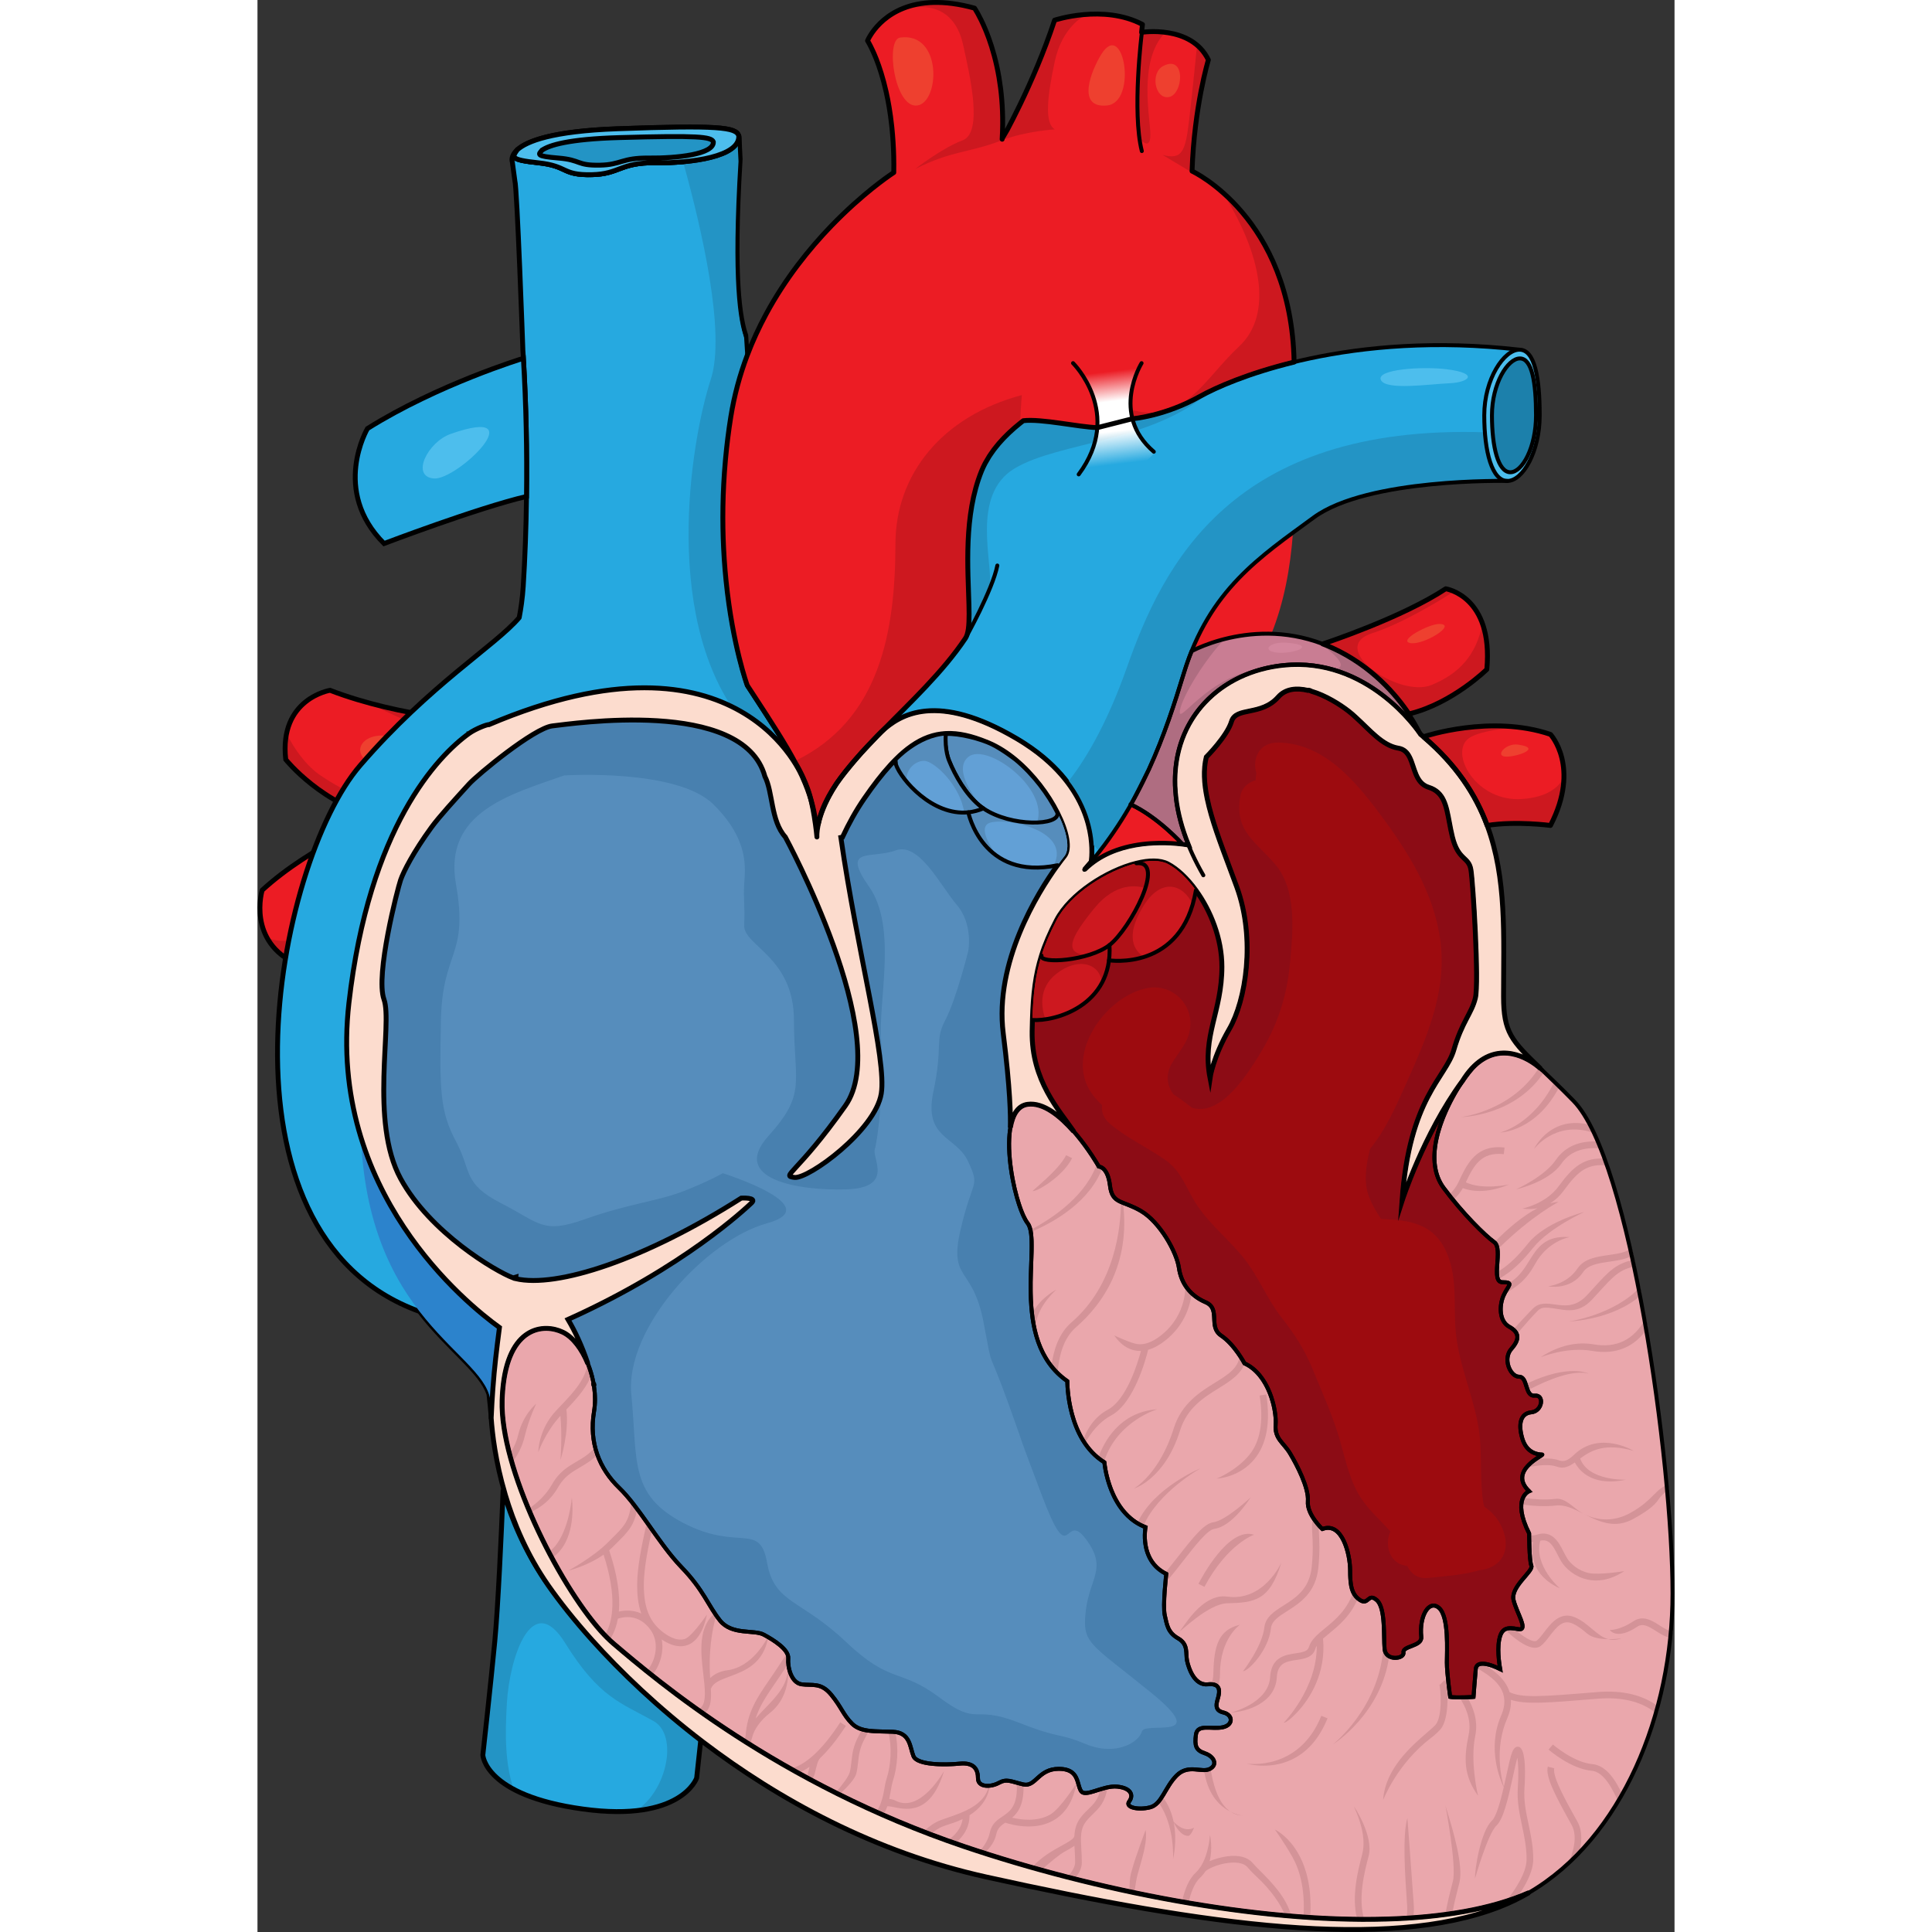 <?xml version="1.0" encoding="utf-8"?>
<!-- Created by: Science Figures, www.sciencefigures.org, Generator: Science Figures Editor -->
<svg version="1.1" id="Layer_1" xmlns="http://www.w3.org/2000/svg" xmlns:xlink="http://www.w3.org/1999/xlink" 
	 width="800px" height="800px" viewBox="0 0 290.621 396.233" enable-background="new 0 0 290.621 396.233"
	 xml:space="preserve">
<rect x="0" y="0" width="290.621" height="396.233" fill="#333333" stroke="none"/>
<g>
	<path fill="#EC1C24" d="M25.391,167.798c-12.022-2.555-19.593-12.022-19.593-12.022c-1.421-12.497,9.086-14.202,9.086-14.202
		c14.766,5.682,31.651,6.502,31.651,6.502c-4.716,10.381-9.76,18.006-9.76,18.006c-5.482,8.054-9.048,15.423-11.384,22.913
		c-8.582,2.599-17.138,8.82-17.138,8.82c-10.508-4.643-7.288-15.243-7.288-15.243C11.099,173.289,25.391,167.798,25.391,167.798z"/>
	<g>
		<path fill="#CD181F" d="M36.354,150.049c4.384,0.732,7.551,7.064-0.974,12.421c-8.526,5.359-18.024-0.485-22.409-3.409
			c-3.024-2.016-5.582-5.655-6.959-8.597c-0.308,1.505-0.399,3.254-0.168,5.298c0,0,7.561,9.456,19.57,12.009
			c0,0-2.47,0.953-6.076,2.724c6.608-0.918,9.279,2.637,6.782,8.782c-3.164,7.794-14.127,13.153-19.729,13.64
			c-2.045,0.178-3.434-0.166-4.382-0.67c1.125,2.077,3.054,4.071,6.292,5.501c0,0,8.352-5.321,14.717-7.482
			c3.154-8.683,8.3-15.798,12.037-21.72c0.48-0.751,1.054-1.586,1.733-2.493c0,0,0.019-0.026,0.043-0.069
			c0.524-0.801,5.261-8.133,9.703-17.914c0,0-12.437-0.609-25.294-4.376C27.436,146.19,33.652,149.6,36.354,150.049z"/>
		<path fill="#CD181F" d="M14.921,141.575c0,0-0.015,0.002-0.038,0.007c0.053,0.011,0.103,0.026,0.157,0.038
			C15.001,141.605,14.959,141.591,14.921,141.575z"/>
	</g>
	<g>
		<g>
			<path fill="#CD181F" d="M14.884,141.58c0,0-0.015,0.002-0.038,0.007c0.053,0.011,0.103,0.026,0.157,0.038
				C14.965,141.611,14.923,141.596,14.884,141.58z"/>
		</g>
	</g>
	<path fill="none" stroke="#000000" stroke-miterlimit="10" d="M25.391,167.798c-12.022-2.555-19.593-12.022-19.593-12.022
		c-1.421-12.497,9.086-14.202,9.086-14.202c14.766,5.682,31.651,6.502,31.651,6.502c-4.716,10.381-9.76,18.006-9.76,18.006
		c-5.482,8.054-9.048,15.423-11.384,22.913c-8.582,2.599-17.138,8.82-17.138,8.82c-10.508-4.643-7.288-15.243-7.288-15.243
		C11.099,173.289,25.391,167.798,25.391,167.798z"/>
	
		<line fill="none" stroke="#000000" stroke-width="0.809" stroke-linecap="round" stroke-linejoin="round" stroke-miterlimit="10" x1="25.946" y1="168.019" x2="32.764" y2="165.179"/>
	<path fill="#EE402F" d="M30.2,152.275c-6.965-4.114-12.774,1.739-6.386,4.645C30.2,159.822,42.973,159.822,30.2,152.275z"/>
	<path fill="#EE402F" d="M16.266,178.401c-2.984,0.943-8.709,8.71-4.066,7.55C16.847,184.787,27.297,174.918,16.266,178.401z"/>
	<path fill="#26A9E0" stroke="#000000" stroke-linecap="round" stroke-linejoin="round" stroke-miterlimit="10" d="M114.725,171.465
		c-0.29-6.359-2.25-11.637-4.914-15.94c-2.318-4.227-5.44-8.953-9.371-14.973c0,0-8.454-23.058-3.373-55.028
		c0.711-4.451,1.869-8.645,3.338-12.551c-0.018-0.294-0.121-1.898-0.265-4.186c-1.156-3.403-2.657-11.223-1.151-36.145
		c-0.106-1.962-0.173-3.403-0.173-3.909c0-0.328-0.016-0.62-0.107-0.884c0.227,4.304-9.788,5.628-17.076,5.535
		c-7.297-0.091-7.306,2.308-13.034,2.437c-6.285,0.144-4.771-1.77-11.018-2.437c-5.93-0.629-5.309-1.185-4.306-2.653
		c-1.477,1.348-1.012,2.48-1.012,2.48c0.182,1.246,0.351,2.519,0.515,3.804c0.471,1.415,1.646,34.601,1.646,34.601l-0.007-0.003
		c0.04,0.622,0.081,1.244,0.118,1.869c0.564,9.414,0.757,19.1,0.638,28.332c-0.074,6.476-0.311,12.723-0.674,18.479
		c-0.073,1.144-0.19,2.299-0.346,3.46c-0.131,0.97-0.295,1.944-0.478,2.92c-4.931,5.8-18.263,13.684-32.615,30.305
		c-17.353,20.097-31.892,96.105,12.177,111.988c6.168,7.966,12.693,12.237,14.24,16.987c0.185,1.675,0.337,3.178,0.411,4.17
		c0.012,0.216,0.026,0.444,0.042,0.691c0.11,2.764,44.82-10.593,61.606-18.905C126.323,263.598,115.75,193.973,114.725,171.465z"/>
	<path fill="#2394C5" d="M100.109,141.009c0,0-8.455-23.058-3.373-55.028c0.711-4.451,1.869-8.645,3.338-12.551
		c-0.018-0.294-0.12-1.898-0.265-4.186c-1.156-3.403-2.657-11.223-1.151-36.145c-0.106-1.962-0.173-3.403-0.173-3.909
		c0-0.327-0.016-0.62-0.107-0.883c0.167,3.168-5.216,4.72-10.976,5.282c3.698,13.34,8.665,34.733,5.57,44.205
		c-4.076,12.476-10.582,50.851,7.546,71.473c4.08,1.929,6.968,4.729,8.903,7.339c0.206,0.121,0.394,0.256,0.603,0.374
		C107.662,152.5,104.35,147.503,100.109,141.009z"/>
	<g>
		<path fill="#26A9E0" d="M90.951,356.514l-0.883,8.143c0,0-3.099,9.137-23.304,6.36c-20.216-2.77-20.543-11.078-20.543-11.078
			s1.629-14.676,2.45-23.313c0.674-7.232,1.358-22.155,1.704-30.909c1.74,5.876,4.5,12.48,8.882,18.757
			c2.269,3.242,5.238,7.013,8.883,11.077C74.053,342.138,81.723,349.479,90.951,356.514z"/>
		<g>
			<path fill="#2394C5" d="M68.14,335.552c-3.644-4.064-6.613-7.836-8.883-11.077c-4.382-6.278-7.142-12.882-8.882-18.757
				c-0.346,8.754-1.03,23.677-1.704,30.909c-0.821,8.637-2.45,23.313-2.45,23.313s0.156,3.713,6.296,7.002
				c-1.706-5.296-1.772-10.802-1.366-17.707c0.534-9.045,5.056-23.409,11.972-12.237c6.917,11.173,11.439,12.237,18.089,15.961
				c5.181,2.901,2.774,14.352-3.571,18.396c10.526-1.096,12.427-6.697,12.427-6.697l0.883-8.143
				C81.723,349.479,74.053,342.138,68.14,335.552z"/>
		</g>
		<path fill="none" stroke="#000000" stroke-linecap="round" stroke-linejoin="round" stroke-miterlimit="10" d="M90.951,356.514
			l-0.883,8.143c0,0-3.099,9.137-23.304,6.36c-20.216-2.77-20.543-11.078-20.543-11.078s1.629-14.676,2.45-23.313
			c0.674-7.232,1.358-22.155,1.704-30.909c1.74,5.876,4.5,12.48,8.882,18.757c2.269,3.242,5.238,7.013,8.883,11.077
			C74.053,342.138,81.723,349.479,90.951,356.514z"/>
	</g>
	<g>
		<path fill="#EC1C24" d="M265.179,150.614c-12.214-4.151-25.823,0.419-25.823,0.419l-0.128,0.155
			c6.65,5.692,10.618,11.749,12.97,18.105c5.938-0.947,12.98,0,12.98,0C271.4,157.29,265.179,150.614,265.179,150.614z"/>
		<path fill="#EC1C24" d="M243.699,120.751c-8.958,5.9-24.199,10.972-25.22,11.311c0.657,0.246,1.314,0.528,1.98,0.828
			c8.081,3.704,13.088,9.615,15.725,13.574l0.099-0.074c8.84-2.18,15.843-9.104,15.843-9.104
			C253.496,122.228,243.699,120.751,243.699,120.751z"/>
	</g>
	<g>
		<path fill="#CD181F" d="M236.229,146.432l0.099-0.074c8.829-2.178,15.823-9.093,15.823-9.093c0.369-4.045-0.075-7.104-0.913-9.422
			c-1.251,6.618-4.909,10.375-10.467,12.648c-6.681,2.733-21.559-7.592-12.147-10.629c5.537-1.784,12.224-5.668,16.797-8.567
			c-0.991-0.439-1.687-0.545-1.687-0.545c-8.947,5.893-24.169,10.958-25.189,11.297c0.656,0.246,1.312,0.527,1.977,0.827
			C228.594,136.573,233.595,142.477,236.229,146.432z"/>
		<path fill="#CD181F" d="M267.944,159.31c-0.786,1.747-2.904,4.181-8.649,4.563c-9.11,0.607-14.575-8.806-11.237-12.147
			c1.45-1.448,5.928-2.211,10.534-2.609c-10.031-1.194-19.194,1.879-19.194,1.879l-0.128,0.155
			c6.642,5.685,10.605,11.735,12.954,18.082c5.931-0.946,12.964,0,12.964,0C267.2,165.35,267.905,162.03,267.944,159.31z"/>
	</g>
	<path fill="#EC1C24" d="M191.671,35.093c0.438-13.225,3.348-22.812,3.348-22.812c-3.493-7.271-13.701-5.648-13.701-5.648
		c0.111-1.021,0.183-1.623,0.183-1.623c-7.999-4.213-18.022-0.874-18.022-0.874c-4.36,13.225-10.754,24.416-10.754,24.417v0
		c0.064-1.072,0.098-2.115,0.105-3.128c0.025-3.546-0.276-6.731-0.752-9.53c-0.136-0.8-0.286-1.568-0.447-2.304
		c-0.161-0.736-0.333-1.44-0.512-2.111c-0.179-0.671-0.365-1.31-0.555-1.915c-0.166-0.527-0.334-1.024-0.503-1.501
		c-0.051-0.145-0.103-0.287-0.154-0.427c-0.14-0.383-0.28-0.747-0.419-1.095c-0.067-0.168-0.134-0.331-0.2-0.491
		c-1.192-2.869-2.227-4.38-2.227-4.38l0,0l0,0c-12.971-3.598-18.83,1.957-20.949,4.959c-0.088,0.125-0.17,0.246-0.246,0.361
		c-0.529,0.808-0.751,1.357-0.751,1.357l0,0v0c0,0,0.447,0.702,1.076,2.074c0.218,0.475,0.451,1.008,0.704,1.651
		c0.655,1.666,1.391,3.897,2.027,6.708c0.457,2.021,0.859,4.353,1.145,6.977c0.02,0.184,0.041,0.365,0.06,0.552
		c0.18,1.783,0.308,3.695,0.357,5.752c0.026,1.07,0.031,2.177,0.012,3.322c0,0-0.082,0.053-0.238,0.157s-0.386,0.261-0.682,0.469
		c-1.036,0.727-2.88,2.081-5.187,4.033c-1.318,1.116-2.788,2.427-4.345,3.927c-0.779,0.75-1.579,1.548-2.393,2.393
		c-4.477,4.645-9.37,10.706-13.342,18.067c-1.444,2.677-2.767,5.526-3.904,8.541c-1.469,3.906-2.627,8.1-3.338,12.551
		c-0.46,2.896-0.806,5.715-1.061,8.454c-0.015,0.166-0.031,0.332-0.046,0.498c-0.581,6.521-0.629,12.563-0.362,17.977
		c0.039,0.782,0.083,1.551,0.134,2.306c0.102,1.511,0.227,2.968,0.37,4.367c1.358,13.297,4.339,21.426,4.339,21.426
		c0.53,0.812,1.046,1.6,1.547,2.367c3.508,5.369,6.301,9.684,8.368,13.604c0,0,0.546,0.882,1.208,2.241
		c0.083,0.17,0.167,0.347,0.253,0.531c0.342,0.736,0.7,1.579,1.019,2.477c0.08,0.225,0.157,0.453,0.232,0.684
		c0.148,0.462,0.284,0.934,0.4,1.412c0.058,0.239,0.114,0.478,0.167,0.716c0.214,0.955,0.392,1.904,0.538,2.781
		c0.402,2.413,0.563,4.289,0.563,4.289v0v0c0,0-0.006-0.064-0.009-0.189c-0.018-0.876,0.145-4.745,3.908-10.577
		c0.089-0.138,0.188-0.286,0.296-0.44c0.215-0.309,0.463-0.646,0.731-0.998c0.268-0.353,0.557-0.721,0.853-1.091
		c1.631-2.037,3.497-4.144,3.497-4.144h0.009c0.83-0.912,1.704-1.832,2.59-2.753c0.319-0.339,0.665-0.714,1.067-1.096
		c0.081-0.082,0.164-0.164,0.254-0.255c5.966-6.066,12.68-12.34,17.268-19.219c0.586-0.878,0.747-2.63,0.745-4.973
		c-0.001-0.586-0.011-1.208-0.029-1.863c-0.188-7.205-1.125-18.337,2.594-27.486c0.214-0.525,0.457-1.037,0.719-1.537
		c0.097-0.185,0.21-0.361,0.313-0.543c0.175-0.307,0.347-0.616,0.537-0.913c0.142-0.222,0.297-0.435,0.447-0.651
		c0.167-0.241,0.331-0.484,0.507-0.718c0.183-0.243,0.375-0.477,0.566-0.711c0.154-0.189,0.306-0.381,0.464-0.565
		c0.226-0.262,0.458-0.515,0.691-0.766c0.128-0.138,0.256-0.278,0.386-0.413c0.271-0.28,0.545-0.551,0.822-0.817
		c0.093-0.09,0.186-0.18,0.28-0.268c0.315-0.295,0.633-0.582,0.952-0.859c0.049-0.043,0.098-0.086,0.147-0.128
		c0.359-0.308,0.719-0.607,1.076-0.891v0c0.214-0.17,0.429-0.348,0.641-0.509c3.74-0.438,11.164,1.277,15.177,1.424h0.008
		l7.198-1.825c0,0,6.567-0.503,13.827-4.569c3.273-1.833,9.897-4.753,19.337-7.051C212.022,44.469,191.671,35.093,191.671,35.093z"
		/>
	<g>
		<g>
			<path fill="#CD181F" d="M198.384,40.18c7.367,11.932,10.016,24.3,2.909,30.898c-7.243,6.726-11.268,16.2-22.304,12.885
				c0.053,0.707,0.164,1.426,0.352,2.155c0,0,6.558-0.508,13.828-4.578c3.27-1.831,9.89-4.753,19.325-7.046
				C212.141,56.221,204.358,45.64,198.384,40.18z"/>
		</g>
		<path fill="#CD181F" d="M144.604,28.787c-4.249,1.58-9.703,5.867-9.703,5.867c7.522-3.811,11.047-3.28,17.72-5.867
			c4.904-1.901,10.899-2.253,10.899-2.253c-2.167-1.31-1.539-6.759,0-13.953c1.54-7.194,6.141-9.378,6.141-9.378l0.002-0.002
			c-3.649,0.289-6.286,1.167-6.286,1.167c-4.362,13.225-10.754,24.415-10.754,24.415c1.012-17.145-5.668-26.884-5.668-26.884
			c-6.722-1.861-11.527-1.264-14.898,0.159l0.004-0.002c6.765-1.942,11.249,0.728,12.661,7.139
			C146.133,15.602,148.852,27.205,144.604,28.787z"/>
		<g>
			<path fill="#CD181F" d="M181.371,5.467c0.017-0.148,0.028-0.228,0.028-0.228h-0.002v0.003
				C181.398,5.242,181.387,5.324,181.371,5.467z"/>
			<path fill="#CD181F" d="M191.566,35.321c0.437-13.218,3.348-22.81,3.348-22.81c-0.584-1.22-1.361-2.186-2.246-2.956v0.002
				c0,0-0.83,8.473-1.59,15.014c-0.757,6.54-1.461,8.284-5.468,7.192l5.961,3.561h0.003L191.566,35.321z"/>
			<path fill="#CD181F" d="M183.126,27.622c0-3.27-2.547-14.938,2.867-20.767l0,0c-2.631-0.323-4.749,0.01-4.776,0.015
				c-0.424,4.138-1.36,15.23-0.002,21.859C181.216,28.728,183.126,30.893,183.126,27.622z"/>
		</g>
	</g>
	<path fill="#26A9E0" d="M54.534,73.484c0.564,9.414,0.757,19.1,0.638,28.332c-10.07,2.371-29.215,9.659-29.215,9.659
		c-10.882-10.892-3.402-23.58-3.402-23.58C37.039,78.811,54.534,73.484,54.534,73.484z"/>
	<path fill="#2C83CC" d="M36.191,237.885c-0.44-2.017-0.772-3.919-1.044-5.765c-6.308-5.856-10.67-12.324-13.686-18.598
		c-0.251,4.883-0.32,10.062-0.32,15.697c0,42.413,26.678,48.115,26.678,58.832c0,0-0.009,1.004,0.11,2.764
		c0.091-2.19,0.209-4.113,0.338-5.892c0.327-4.571,0.775-8.191,1.378-12.834C50.348,266.662,40.524,257.724,36.191,237.885z"/>
	<path fill="#9D0B0F" d="M261.257,321.117c-0.456-1.141-0.456-6.613-0.456-6.613c-3.649-7.297,0-8.665,0-8.665
		c-2.162-2.053-1.506-3.85-0.293-5.181c1.333-1.461,3.349-2.344,2.946-2.344c-0.765,0-3.109-0.228-4.022-3.192
		c-0.02-0.064-0.036-0.129-0.054-0.192c-0.839-2.874-0.356-5.062,1.878-5.281c2.281-0.227,2.737-3.648,0.684-3.42
		c-2.053,0.227-1.369-3.877-3.193-3.877c-1.186,0-2.27-1.543-2.391-3.184c-0.063-0.885,0.155-1.798,0.794-2.517
		c1.823-2.053,1.596-3.42-0.456-4.561c-2.052-1.14-2.052-4.332-1.14-6.385c0.912-2.052,2.281-2.736-0.228-2.736
		c-2.509,0,0.228-6.841-1.679-8.209c-1.905-1.368-6.53-5.929-10.407-11.174c-3.749-5.073-1.524-13.555,3.775-21.745
		c-7.889,10.799-12.285,24.481-12.285,24.481c1.514-21.28,8.966-25.238,10.636-31.012c1.669-5.774,3.648-7.452,4.415-10.644
		c0.022-0.094,0.042-0.204,0.061-0.327c0.007-0.044,0.012-0.095,0.019-0.143c0.011-0.085,0.023-0.171,0.033-0.267
		c0.007-0.062,0.012-0.13,0.018-0.197c0.008-0.093,0.017-0.189,0.024-0.291c0.006-0.077,0.011-0.157,0.016-0.238
		c0.006-0.104,0.012-0.212,0.018-0.323c0.004-0.089,0.009-0.179,0.012-0.272c0.005-0.113,0.008-0.23,0.012-0.349
		c0.003-0.104,0.007-0.206,0.009-0.315c0.003-0.121,0.005-0.25,0.007-0.376c0.002-0.111,0.005-0.219,0.006-0.334
		c0.002-0.149,0.003-0.305,0.003-0.46c0.001-0.227,0.002-0.459,0.001-0.698c0-0.125,0-0.249-0.001-0.377
		c-0.001-0.152-0.002-0.309-0.004-0.465c-0.001-0.128-0.002-0.255-0.004-0.386c-0.002-0.163-0.005-0.329-0.007-0.496
		c-0.002-0.132-0.004-0.264-0.007-0.398c-0.003-0.168-0.007-0.338-0.01-0.509c-0.003-0.141-0.006-0.283-0.01-0.426
		c-0.004-0.171-0.008-0.342-0.013-0.515c-0.004-0.145-0.008-0.293-0.012-0.44c-0.005-0.176-0.01-0.351-0.016-0.529
		c-0.004-0.142-0.009-0.286-0.014-0.429c-0.01-0.31-0.021-0.623-0.033-0.938c-0.007-0.191-0.014-0.382-0.021-0.574
		c-0.005-0.136-0.011-0.273-0.016-0.409c-0.008-0.21-0.017-0.419-0.026-0.63c-0.005-0.13-0.011-0.26-0.017-0.39
		c-0.01-0.222-0.019-0.444-0.029-0.666c-0.006-0.122-0.011-0.245-0.017-0.367c-0.011-0.24-0.023-0.48-0.034-0.72
		c-0.005-0.092-0.009-0.185-0.014-0.277c-0.015-0.296-0.03-0.59-0.045-0.884c-0.002-0.04-0.004-0.08-0.006-0.119
		c-0.184-3.516-0.408-6.804-0.594-8.867c0,0.001-0.001,0.002-0.001,0.003c-0.079-0.88-0.152-1.543-0.212-1.9
		c-0.456-2.736-2.581-1.823-3.793-6.714c-0.256-1.029-0.438-2.014-0.613-2.954c-0.03-0.158-0.059-0.312-0.088-0.466c0,0,0,0,0.001,0
		c-0.049-0.257-0.097-0.507-0.146-0.755c-0.01-0.05-0.02-0.1-0.03-0.15c-0.029-0.142-0.058-0.283-0.087-0.421
		c-0.016-0.076-0.033-0.152-0.05-0.227c-0.025-0.114-0.051-0.228-0.077-0.339c-0.02-0.085-0.041-0.169-0.062-0.252
		c-0.025-0.1-0.051-0.2-0.077-0.298c-0.023-0.086-0.047-0.172-0.072-0.256c-0.027-0.092-0.054-0.183-0.083-0.273
		c-0.027-0.085-0.054-0.168-0.082-0.251c-0.029-0.086-0.06-0.17-0.091-0.254c-0.03-0.082-0.062-0.163-0.094-0.243
		c-0.033-0.08-0.067-0.159-0.102-0.237c-0.035-0.078-0.07-0.155-0.107-0.231c-0.037-0.075-0.076-0.148-0.116-0.221
		c-0.039-0.073-0.079-0.146-0.121-0.216s-0.087-0.138-0.132-0.206c-0.045-0.068-0.089-0.137-0.137-0.202
		c-0.048-0.066-0.1-0.128-0.151-0.191c-0.051-0.062-0.1-0.125-0.154-0.185c-0.055-0.061-0.116-0.119-0.175-0.177
		c-0.056-0.056-0.111-0.112-0.17-0.165c-0.064-0.057-0.134-0.11-0.203-0.164c-0.062-0.049-0.121-0.099-0.186-0.145
		c-0.076-0.054-0.16-0.103-0.241-0.153c-0.065-0.04-0.126-0.082-0.194-0.12c-0.096-0.053-0.2-0.1-0.303-0.148
		c-0.062-0.029-0.12-0.061-0.185-0.089c-0.172-0.072-0.352-0.139-0.543-0.199c-2.7-0.847-2.846-3.994-3.877-6.102
		c-0.474-0.976-1.141-1.733-2.354-1.924c-3.255-0.521-5.827-3.713-8.7-6.312c-0.299-0.282-0.612-0.531-0.921-0.79
		c0.002-0.007,0.005-0.014,0.006-0.02c-0.191-0.159-0.38-0.318-0.574-0.467c-0.219-0.17-0.455-0.346-0.704-0.525
		c-0.105-0.076-0.22-0.153-0.33-0.23c-0.143-0.1-0.283-0.199-0.434-0.3c-0.176-0.118-0.361-0.236-0.546-0.354
		c-0.09-0.057-0.177-0.115-0.269-0.172c-0.229-0.143-0.465-0.283-0.706-0.423c-0.052-0.03-0.102-0.06-0.154-0.09
		c-0.27-0.155-0.546-0.306-0.827-0.454c-0.023-0.012-0.046-0.025-0.069-0.037c-0.3-0.158-0.604-0.308-0.913-0.454
		c-0.005-0.003-0.011-0.005-0.016-0.008c-0.866-0.408-1.758-0.77-2.648-1.031c-0.255-0.072-0.51-0.135-0.757-0.19h0c0,0,0,0,0,0
		c-2.044-0.471-4.01-0.37-5.472,0.801c-0.209,0.167-0.408,0.356-0.595,0.568c-0.218,0.247-0.443,0.47-0.673,0.674
		c-3.449,3.048-8.048,1.487-8.904,4.342c-0.114,0.38-0.28,0.779-0.484,1.186s-0.445,0.823-0.709,1.236
		c-0.132,0.207-0.269,0.413-0.411,0.617c-1.555,2.245-3.568,4.259-3.568,4.259c0,0.001,0,0.002-0.001,0.003
		c-0.619,2.543-0.463,5.389,0.183,8.507h0.009v0c0.137,0.767,0.415,1.793,0.662,2.641l0.195,0.779h-0.009
		c1.277,4.414,3.238,9.311,5.199,14.667c0.013,0.034,0.022,0.069,0.034,0.103c0.23,0.637,0.442,1.279,0.632,1.926
		c0.082,0.282,0.146,0.567,0.22,0.85c0.106,0.403,0.22,0.804,0.312,1.209c0.076,0.336,0.132,0.673,0.198,1.01
		c0.07,0.355,0.148,0.71,0.207,1.066c0.06,0.364,0.102,0.727,0.151,1.091c0.045,0.33,0.099,0.66,0.135,0.989
		c0.043,0.39,0.068,0.778,0.099,1.166c0.024,0.301,0.057,0.603,0.074,0.902c0.025,0.424,0.032,0.844,0.044,1.265
		c0.007,0.26,0.022,0.521,0.025,0.78c0.004,0.456-0.008,0.907-0.018,1.358c-0.005,0.217-0.003,0.437-0.011,0.652
		c-0.019,0.488-0.052,0.967-0.087,1.446c-0.012,0.171-0.019,0.345-0.033,0.515c-0.043,0.517-0.101,1.025-0.162,1.529
		c-0.015,0.123-0.025,0.25-0.041,0.373c-0.07,0.539-0.152,1.066-0.241,1.587c-0.014,0.081-0.024,0.164-0.038,0.244
		c-0.098,0.555-0.207,1.097-0.323,1.628c-0.009,0.04-0.016,0.081-0.025,0.121c-0.125,0.558-0.259,1.101-0.403,1.628
		c-0.003,0.01-0.005,0.02-0.008,0.029c-0.59,2.155-1.331,4.031-2.15,5.497c0,0,0,0,0,0c-0.04,0.071-0.078,0.154-0.118,0.223
		c-3.348,5.783-3.95,10.033-3.95,10.033c-1.668-8.665,2.437-13.527,2.437-22.802c0-5.792-2.317-11.539-5.328-15.68
		c-2.827,16.683-17.823,14.348-17.823,14.348h-0.008c-1.259,9.878-11.512,12.541-15.706,12.24c-0.028,0.739-0.047,1.514-0.056,2.318
		c-0.156,10.142,5.573,16.217,8.547,20.55c1.003,1.148,1.914,2.335,2.672,3.402c0,0,0.009-0.008,0.009,0
		c1.514,2.135,2.452,3.795,2.452,3.795s1.826,0,2.281,3.877c0.456,3.877,2.509,2.964,6.385,5.245
		c3.877,2.281,7.297,8.438,7.753,11.63c0.456,3.193,2.281,5.701,5.473,7.068c0.931,0.401,1.36,0.986,1.56,1.67
		c0,0.008,0,0.008,0,0.008c0.502,1.661-0.302,3.867,1.632,5.163c2.737,1.824,4.789,5.701,4.789,5.701
		c3.264,1.486,5.081,5.09,5.884,8.244c0.19,0.731,0.318,1.441,0.399,2.089c0.121,0.857,0.147,1.614,0.101,2.208
		c-0.227,2.964,1.597,3.649,2.965,5.929c1.368,2.28,3.877,7.069,3.649,9.805c-0.229,2.736,2.964,5.7,2.964,5.7
		c4.105-1.596,5.7,5.245,5.7,8.437c0,0.602,0.01,1.148,0.037,1.649c0.126,2.198,0.593,3.578,2.016,4.498
		c1.742,1.121,1.595-1.587,3.421,0c1.323,1.141,1.45,4.578,1.495,7.342v0.009c0.028,1.05,0.035,1.999,0.101,2.691
		c0.228,2.508,4.105,2.053,3.877,0.684c-0.229-1.369,3.858-1.221,3.649-3.192c-0.055-0.547-0.074-1.086-0.055-1.605
		c0,0,0-0.02,0-0.028c0.136-3.457,1.924-5.882,3.703-4.295c2.052,1.824,1.596,8.893,1.596,11.173c0,2.281,0.684,7.069,0.684,7.069
		c1.368,0.228,4.788,0,4.788,0s0.228-3.192,0.456-5.7c0.228-2.508,5.017,0,5.017,0s-0.684-3.421-0.228-5.929
		c0.456-2.508,1.595-2.736,3.877-2.28c0.128,0.026,0.246,0.035,0.346,0.035c1.651,0-0.612-3.384-1.258-5.974
		C256.925,325.421,261.713,322.256,261.257,321.117z"/>
	<path fill="#8C0C15" d="M261.257,321.117c-0.456-1.141-0.456-6.613-0.456-6.613c-3.649-7.297,0-8.665,0-8.665
		c-2.162-2.053-1.506-3.85-0.293-5.181c1.333-1.461,3.349-2.344,2.946-2.344c-0.765,0-3.109-0.228-4.022-3.192
		c-0.02-0.064-0.036-0.129-0.054-0.192c-0.839-2.874-0.356-5.062,1.878-5.281c2.281-0.227,2.737-3.648,0.684-3.42
		c-2.053,0.227-1.369-3.877-3.193-3.877c-1.186,0-2.27-1.543-2.391-3.184c-0.063-0.885,0.155-1.798,0.794-2.517
		c1.823-2.053,1.596-3.42-0.456-4.561c-2.052-1.14-2.052-4.332-1.14-6.385c0.912-2.052,2.281-2.736-0.228-2.736
		c-2.509,0,0.228-6.841-1.679-8.209c-1.905-1.368-6.53-5.929-10.407-11.174c-3.749-5.073-1.524-13.555,3.775-21.745
		c-7.889,10.799-12.285,24.481-12.285,24.481c1.514-21.28,8.966-25.238,10.636-31.012c1.669-5.774,3.648-7.452,4.415-10.644
		c0.022-0.094,0.042-0.204,0.061-0.327c0.007-0.044,0.012-0.095,0.019-0.143c0.011-0.085,0.023-0.171,0.033-0.267
		c0.007-0.062,0.012-0.13,0.018-0.197c0.008-0.093,0.017-0.189,0.024-0.291c0.006-0.077,0.011-0.157,0.016-0.238
		c0.006-0.104,0.012-0.212,0.018-0.323c0.004-0.089,0.009-0.179,0.012-0.272c0.005-0.113,0.008-0.23,0.012-0.349
		c0.003-0.104,0.007-0.206,0.009-0.315c0.003-0.121,0.005-0.25,0.007-0.376c0.002-0.111,0.005-0.219,0.006-0.334
		c0.002-0.149,0.003-0.305,0.003-0.46c0.001-0.227,0.002-0.459,0.001-0.698c0-0.125,0-0.249-0.001-0.377
		c-0.001-0.152-0.002-0.309-0.004-0.465c-0.001-0.128-0.002-0.255-0.004-0.386c-0.002-0.163-0.005-0.329-0.007-0.496
		c-0.002-0.132-0.004-0.264-0.007-0.398c-0.003-0.168-0.007-0.338-0.01-0.509c-0.003-0.141-0.006-0.283-0.01-0.426
		c-0.004-0.171-0.008-0.342-0.013-0.515c-0.004-0.145-0.008-0.293-0.012-0.44c-0.005-0.176-0.01-0.351-0.016-0.529
		c-0.004-0.142-0.009-0.286-0.014-0.429c-0.01-0.31-0.021-0.623-0.033-0.938c-0.007-0.191-0.014-0.382-0.021-0.574
		c-0.005-0.136-0.011-0.273-0.016-0.409c-0.008-0.21-0.017-0.419-0.026-0.63c-0.005-0.13-0.011-0.26-0.017-0.39
		c-0.01-0.222-0.019-0.444-0.029-0.666c-0.006-0.122-0.011-0.245-0.017-0.367c-0.011-0.24-0.023-0.48-0.034-0.72
		c-0.005-0.092-0.009-0.185-0.014-0.277c-0.015-0.296-0.03-0.59-0.045-0.884c-0.002-0.04-0.004-0.08-0.006-0.119
		c-0.184-3.516-0.408-6.804-0.594-8.867c0,0.001-0.001,0.002-0.001,0.003c-0.079-0.88-0.152-1.543-0.212-1.9
		c-0.456-2.736-2.581-1.823-3.793-6.714c-0.256-1.029-0.438-2.014-0.613-2.954c-0.03-0.158-0.059-0.312-0.088-0.466c0,0,0,0,0.001,0
		c-0.049-0.257-0.097-0.507-0.146-0.755c-0.01-0.05-0.02-0.1-0.03-0.15c-0.029-0.142-0.058-0.283-0.087-0.421
		c-0.016-0.076-0.033-0.152-0.05-0.227c-0.025-0.114-0.051-0.228-0.077-0.339c-0.02-0.085-0.041-0.169-0.062-0.252
		c-0.025-0.1-0.051-0.2-0.077-0.298c-0.023-0.086-0.047-0.172-0.072-0.256c-0.027-0.092-0.054-0.183-0.083-0.273
		c-0.027-0.085-0.054-0.168-0.082-0.251c-0.029-0.086-0.06-0.17-0.091-0.254c-0.03-0.082-0.062-0.163-0.094-0.243
		c-0.033-0.08-0.067-0.159-0.102-0.237c-0.035-0.078-0.07-0.155-0.107-0.231c-0.037-0.075-0.076-0.148-0.116-0.221
		c-0.039-0.073-0.079-0.146-0.121-0.216s-0.087-0.138-0.132-0.206c-0.045-0.068-0.089-0.137-0.137-0.202
		c-0.048-0.066-0.1-0.128-0.151-0.191c-0.051-0.062-0.1-0.125-0.154-0.185c-0.055-0.061-0.116-0.119-0.175-0.177
		c-0.056-0.056-0.111-0.112-0.17-0.165c-0.064-0.057-0.134-0.11-0.203-0.164c-0.062-0.049-0.121-0.099-0.186-0.145
		c-0.076-0.054-0.16-0.103-0.241-0.153c-0.065-0.04-0.126-0.082-0.194-0.12c-0.096-0.053-0.2-0.1-0.303-0.148
		c-0.062-0.029-0.12-0.061-0.185-0.089c-0.172-0.072-0.352-0.139-0.543-0.199c-2.7-0.847-2.846-3.994-3.877-6.102
		c-0.474-0.976-1.141-1.733-2.354-1.924c-3.255-0.521-5.827-3.713-8.7-6.312c-0.299-0.282-0.612-0.531-0.921-0.79
		c0.002-0.007,0.005-0.014,0.006-0.02c-0.191-0.159-0.38-0.318-0.574-0.467c-0.219-0.17-0.455-0.346-0.704-0.525
		c-0.105-0.076-0.22-0.153-0.33-0.23c-0.143-0.1-0.283-0.199-0.434-0.3c-0.176-0.118-0.361-0.236-0.546-0.354
		c-0.09-0.057-0.177-0.115-0.269-0.172c-0.229-0.143-0.465-0.283-0.706-0.423c-0.052-0.03-0.102-0.06-0.154-0.09
		c-0.27-0.155-0.546-0.306-0.827-0.454c-0.023-0.012-0.046-0.025-0.069-0.037c-0.3-0.158-0.604-0.308-0.913-0.454
		c-0.005-0.003-0.011-0.005-0.016-0.008c-0.866-0.408-1.758-0.77-2.648-1.031c-0.255-0.072-0.51-0.135-0.757-0.19h0c0,0,0,0,0,0
		c-2.044-0.471-4.01-0.37-5.472,0.801c-0.209,0.167-0.408,0.356-0.595,0.568c-0.218,0.247-0.443,0.47-0.673,0.674
		c-3.449,3.048-8.048,1.487-8.904,4.342c-0.114,0.38-0.28,0.779-0.484,1.186s-0.445,0.823-0.709,1.236
		c-0.132,0.207-0.269,0.413-0.411,0.617c-1.555,2.245-3.568,4.259-3.568,4.259c0,0.001,0,0.002-0.001,0.003
		c-0.619,2.543-0.463,5.389,0.183,8.507h0.009v0c0.137,0.767,0.415,1.793,0.662,2.641l0.195,0.779h-0.009
		c1.277,4.414,3.238,9.311,5.199,14.667c0.013,0.034,0.022,0.069,0.034,0.103c0.23,0.637,0.442,1.279,0.632,1.926
		c0.082,0.282,0.146,0.567,0.22,0.85c0.106,0.403,0.22,0.804,0.312,1.209c0.076,0.336,0.132,0.673,0.198,1.01
		c0.07,0.355,0.148,0.71,0.207,1.066c0.06,0.364,0.102,0.727,0.151,1.091c0.045,0.33,0.099,0.66,0.135,0.989
		c0.043,0.39,0.068,0.778,0.099,1.166c0.024,0.301,0.057,0.603,0.074,0.902c0.025,0.424,0.032,0.844,0.044,1.265
		c0.007,0.26,0.022,0.521,0.025,0.78c0.004,0.456-0.008,0.907-0.018,1.358c-0.005,0.217-0.003,0.437-0.011,0.652
		c-0.019,0.488-0.052,0.967-0.087,1.446c-0.012,0.171-0.019,0.345-0.033,0.515c-0.043,0.517-0.101,1.025-0.162,1.529
		c-0.015,0.123-0.025,0.25-0.041,0.373c-0.07,0.539-0.152,1.066-0.241,1.587c-0.014,0.081-0.024,0.164-0.038,0.244
		c-0.098,0.555-0.207,1.097-0.323,1.628c-0.009,0.04-0.016,0.081-0.025,0.121c-0.125,0.558-0.259,1.101-0.403,1.628
		c-0.003,0.01-0.005,0.02-0.008,0.029c-0.59,2.155-1.331,4.031-2.15,5.497h0c-0.04,0.071-0.078,0.154-0.118,0.223
		c-3.348,5.783-3.95,10.033-3.95,10.033c-1.668-8.665,2.437-13.527,2.437-22.802c0-5.792-2.317-11.539-5.328-15.68
		c-2.827,16.683-17.823,14.348-17.823,14.348h-0.008c-1.259,9.878-11.512,12.541-15.706,12.24c-0.028,0.739-0.047,1.514-0.056,2.318
		c-0.156,10.142,5.573,16.217,8.547,20.55c1.003,1.148,1.914,2.335,2.672,3.402c0,0,0.009-0.008,0.009,0
		c1.514,2.135,2.452,3.795,2.452,3.795s1.826,0,2.281,3.877c0.456,3.877,2.509,2.964,6.385,5.245
		c3.877,2.281,7.297,8.438,7.753,11.63c0.456,3.193,2.281,5.701,5.473,7.068c0.931,0.401,1.36,0.986,1.56,1.67
		c0,0.008,0,0.008,0,0.008c0.502,1.661-0.302,3.867,1.632,5.163c2.737,1.824,4.789,5.701,4.789,5.701
		c3.264,1.486,5.081,5.09,5.884,8.244c0.19,0.731,0.318,1.441,0.399,2.089c0.121,0.857,0.147,1.614,0.101,2.208
		c-0.227,2.964,1.597,3.649,2.965,5.929c1.368,2.28,3.877,7.069,3.649,9.805c-0.229,2.736,2.964,5.7,2.964,5.7
		c4.105-1.596,5.7,5.245,5.7,8.437c0,0.602,0.01,1.148,0.037,1.649c0.126,2.198,0.593,3.578,2.016,4.498
		c1.742,1.121,1.595-1.587,3.421,0c1.323,1.141,1.45,4.578,1.495,7.342v0.009c0.028,1.05,0.035,1.999,0.101,2.691
		c0.228,2.508,4.105,2.053,3.877,0.684c-0.229-1.369,3.858-1.221,3.649-3.192c-0.055-0.547-0.074-1.086-0.055-1.605
		c0,0,0-0.02,0-0.028c0.136-3.457,1.924-5.882,3.703-4.295c2.052,1.824,1.596,8.893,1.596,11.173c0,2.281,0.684,7.069,0.684,7.069
		c1.368,0.228,4.788,0,4.788,0s0.228-3.192,0.456-5.7c0.228-2.508,5.017,0,5.017,0s-0.684-3.421-0.228-5.929
		c0.456-2.508,1.595-2.736,3.877-2.28c0.128,0.026,0.246,0.035,0.346,0.035c1.651,0-0.612-3.384-1.258-5.974
		C256.925,325.421,261.713,322.256,261.257,321.117z M252.055,321.756c-0.528,0.163-1.033,0.256-1.516,0.291
		c-0.054,0.017-0.101,0.046-0.156,0.061c-3.39,0.941-6.845,1.147-10.329,1.512c-2.103,0.22-3.508-0.893-4.227-2.442
		c-0.145-0.023-0.288-0.041-0.436-0.07c-3.337-0.646-4.248-4.34-3.046-7.029c-1.879-2.14-4.056-4.02-5.713-6.379
		c-2.499-3.559-3.353-7.789-4.521-11.914c-1.47-5.186-3.577-9.793-5.607-14.751c-1.746-4.263-3.695-7.274-6.502-10.857
		c-2.925-3.735-4.644-8.23-7.558-11.948c-2.97-3.789-6.823-6.809-9.574-10.795c-2.424-3.511-3.136-7.122-6.841-9.658
		c-3.717-2.543-7.695-4.37-11.177-7.288c-1.376-1.153-1.815-2.53-1.63-3.829c-0.897-0.828-1.713-1.739-2.389-2.794
		c-5.104-7.968,3.194-19.552,11.614-21.212c5.06-0.998,9.543,3.234,8.806,8.366c-0.415,2.888-2.338,4.707-3.729,7.1
		c-1.287,2.214-1.032,4.462,0.31,6.284c1.31,0.871,2.577,1.8,3.81,2.775c5.848,1.828,11.15-6.534,13.718-10.667
		c3.849-6.194,5.76-12.034,6.429-19.298c0.582-6.319,1.374-14.726-3.058-19.939c-4.091-4.812-8.391-6.772-7.166-13.986
		c0.301-1.773,1.626-2.83,3.171-3.293c-0.02-0.481,0.037-0.955,0.127-1.42c-0.9-2.921,0.531-6.368,4.523-6.291
		c9.166,0.177,15.494,7.568,20.568,14.331c5.884,7.843,11.327,16.383,12.638,26.294c1.42,10.726-3.026,20.401-7.298,29.96
		c-1.944,4.351-4.054,9.038-7.123,12.759c-0.797,3.174-1.321,6.523-0.344,9.422c0.581,1.724,1.555,3.341,2.59,4.932
		c5.688,0.28,10.819,0.724,13.525,7.042c2.363,5.52,1.176,11.496,1.932,17.264c0.975,7.442,4.461,14.123,4.913,21.736
		c0.237,3.991-0.003,8.043,0.583,12.007c0.037,0.253,0.146,0.617,0.285,1.032c0.317,0.208,0.628,0.435,0.933,0.685
		C256.352,312.829,258.075,319.901,252.055,321.756z"/>
	<path fill="#4880AF" d="M198.092,351.216c-0.1-0.027-0.19-0.047-0.281-0.082c-1.369-0.438-1.196-1.504-0.941-2.463
		c0.009-0.009,0.009-0.009,0.009-0.009c0.009-0.055,0.028-0.1,0.038-0.154c0.036-0.129,0.073-0.264,0.109-0.384
		c0.3-1.113,0.612-2.99-2.125-2.681c-1.176,0.127-2.07-0.473-2.736-1.312c-0.875-1.13-1.349-2.692-1.523-3.558
		c-0.3-1.515,0.3-3.338-1.824-4.56c-2.124-1.214-2.281-2.737-2.738-4.707c-0.456-1.98,0.303-8.519,0.303-8.519
		c-2.197-1.077-3.328-2.774-3.885-4.443c-0.875-2.6-0.365-5.134-0.365-5.134c-0.419-0.155-0.812-0.339-1.194-0.547
		c-1.232-0.657-2.263-1.525-3.11-2.499c-0.374-0.42-0.712-0.868-1.022-1.315c-0.264-0.392-0.501-0.784-0.72-1.184
		c-2.071-3.74-2.391-7.754-2.391-7.754c-3.73-2.308-5.627-6.238-6.593-9.705c-1.05-3.748-1.005-6.941-1.005-6.941
		c-3.603-2.509-5.526-6.031-6.52-9.86c-2.365-9.066,0.474-19.793-1.615-22.519c-1.206-1.57-2.554-5.73-3.283-10.179
		c-0.036-0.211-0.065-0.421-0.092-0.63c-0.075-0.497-0.139-0.997-0.196-1.496c-0.012-0.1-0.022-0.201-0.033-0.301
		c-0.048-0.446-0.087-0.891-0.119-1.333c-0.066-0.927-0.095-1.837-0.08-2.712c0.001-0.087,0.005-0.173,0.007-0.26
		c0.009-0.337,0.027-0.667,0.05-0.991c0.008-0.107,0.014-0.215,0.024-0.321c0.035-0.398,0.078-0.788,0.138-1.16
		c0.007-0.065,0.018-0.137,0.026-0.202c0-0.009,0-0.036,0-0.036c0.073-2.308-0.019-7.882-1.458-19.373
		c-1.806-14.438,6.977-28.705,11.128-34.432c-15.46,3.21-18.287-10.854-18.287-10.854c-7.398,0.748-13.774-6.732-14.832-9.769
		c-0.41,0.038-0.812,0.073-1.204,0.119c-1.688,1.842-3.439,4.104-5.309,6.823c-1.537,2.229-2.893,4.625-4.114,7.144
		c-0.839,0.455-3.118,1.589-5.937,2.227c-1.345-6.633-4.778-19.437-11.692-22.707c-9.445-4.467-30.016-9.533-52.231,0
		s-26.93,41.227-26.947,43.38s-2.223,30.949,0.755,39.176c2.884,7.968,19.467,37.85,36.37,37.525l8.481,14.65
		c0.15,1.464,0.138,2.931-0.096,4.322c-1.069,6.385,1.068,11.711,5.172,15.662c1.796,1.722,3.595,4.149,5.426,6.73
		c2.354,3.321,4.781,6.887,7.344,9.533c4.56,4.716,5.473,7.908,7.899,10.946c2.436,3.047,6.996,1.824,8.975,2.89
		c1.969,1.067,5.162,3.038,5.018,4.862c-0.156,1.825,0.599,5.018,2.763,5.326c2.153,0.302,3.922-0.454,6.046,2.125
		c2.125,2.582,2.437,4.105,4.26,5.929c1.378,1.377,3.348,1.542,5.802,1.606c0.802,0.019,1.659,0.027,2.563,0.065
		c3.649,0.155,3.493,3.192,4.249,5.016c0.038,0.082,0.075,0.155,0.129,0.228c0.347,0.492,1.085,0.83,2.035,1.058
		c2.118,0.501,5.253,0.436,7.27,0.237c3.036-0.302,3.792,1.213,3.792,3.038c0,1.823,2.583,1.823,4.262,0.911
		c1.667-0.911,2.425-0.3,5.016,0.31c2.581,0.602,3.036-3.192,7.297-3.192c1.368,0,2.226,0.328,2.801,0.81
		c1.222,1.041,1.14,2.82,1.76,3.752c0.402,0.602,1.323,0.438,2.472,0.1c0,0,0,0,0-0.009c1.486-0.439,3.348-1.177,4.97-1.004
		c2.891,0.3,3.346,1.823,2.435,3.036c-0.912,1.215,1.824,1.825,4.26,1.215c2.435-0.602,3.036-4.105,5.472-6.531
		c2.436-2.436,5.162-0.456,6.84-1.369c1.67-0.913,0.757-2.59-1.066-3.192c-1.825-0.611-2.125-1.523-1.825-3.803
		c0.302-2.281,3.193-1.067,5.473-1.523C200.217,353.797,200.063,351.672,198.092,351.216z"/>
	<path fill="#568DBC" d="M62.893,159.037c-10.893,3.853-24.804,7.45-22.182,22.318s-2.79,13.511-3.084,27.856
		c-0.294,14.345-0.205,18.749,3.084,24.88S42,242.677,50,246.783s8.471,6.36,17.235,3.233s14.9-3.669,20.166-5.731
		s8.041-3.673,8.041-3.673s21.609,6.822,9.066,10.271c-12.543,3.449-29.159,21.55-27.834,35.112
		c1.325,13.562-0.539,20.529,10.726,26.379s15.616-0.324,17.108,8.096c1.491,8.42,6.848,7.409,16.17,16.248
		c9.322,8.839,11.039,5.31,19.18,11.408c8.142,6.098,6.689,1.43,16.082,5.097c9.393,3.667,7.817,1.944,13.938,4.472
		c6.121,2.528,10.863-0.321,11.492-2.563c0.629-2.242,14.463,2.238,1.879-8.002c-12.584-10.24-14.159-9.953-13.372-16.764
		c0.788-6.81,4.545-8.673,0-14.741c-4.545-6.069-2.997,7.033-9.104-9.184c-6.108-16.218-2.061-5.537-6.751-18.544
		c-4.69-13.007-2.941-5.419-5.149-16.88c-2.208-11.461-7.139-8.234-4.673-18.847s4.036-8.503,1.584-13.891
		c-2.452-5.388-9.218-4.665-7.168-14.36s0.187-10.385,2.452-14.707c2.265-4.322,4.717-14.222,4.717-14.222s1.039-5.427-2.373-9.43
		s-7.728-12.949-12.57-11.142s-11.29-0.91-5.399,7.448c5.891,8.358,1.753,23.625,2.488,31.658s-0.704,20.277-1.318,22.155
		s4.076,7.956-5.935,8.25c-10.011,0.295-23.788-2.159-15.9-10.932s5.269-10.797,5.245-23.785
		c-0.024-12.988-10.387-15.241-10.205-19.448c0.182-4.207-0.182-5.276,0-8.408c0.182-3.132,1.174-8.99-6.322-16.394
		S62.893,159.037,62.893,159.037z"/>
	<path fill="#26A9E0" d="M251.597,85.186c0-7.489,4.078-13.471,7.217-13.471c-18.945-2.154-34.679-0.274-46.209,2.544
		c-9.44,2.299-16.064,5.218-19.337,7.051c-7.261,4.066-13.827,4.569-13.827,4.569l-7.198,1.825h-0.008
		c-4.013-0.147-11.438-1.862-15.177-1.424c-3.222,2.455-6.778,5.947-8.548,10.289c-5.41,13.308-0.967,30.811-3.31,34.322
		c-4.589,6.879-11.302,13.153-17.268,19.219c3.714-3.519,10.95-7.939,26.158,0.446c-0.022,0.007-0.044,0.013-0.066,0.02
		c0.604,0.298,1.19,0.618,1.759,0.948c0.501,0.298,0.998,0.595,1.466,0.901c0.001,0,0.001,0,0.002,0
		c2.497,1.62,4.457,3.319,5.379,4.164c9.286,8.677,8.655,18.003,8.365,20.136c3.22-3.848,5.884-7.789,8.128-11.73
		c0.82-1.423,1.587-2.855,2.288-4.277c-0.016-0.006-0.032-0.011-0.048-0.017l1.128-2.31c0.014,0.006,0.029,0.012,0.043,0.018
		c0.204-0.437,0.391-0.871,0.587-1.307l0.133-0.272l-0.005-0.012c2.915-6.543,4.958-12.941,6.754-18.804
		c0.484-1.569,1.004-3.046,1.57-4.451c5.564-13.89,15.023-20.084,25.074-27.445c11.056-8.108,39.697-7.479,39.697-7.479
		C253.194,98.641,251.597,92.674,251.597,85.186z"/>
	<path fill="#2394C5" d="M193.268,81.31c-7.261,4.066-13.827,4.569-13.827,4.569l-7.198,1.825h-0.008
		c-4.013-0.147-11.438-1.862-15.177-1.424c-3.222,2.455-6.779,5.946-8.548,10.289c-5.41,13.308-0.967,30.811-3.31,34.322
		c-0.316,0.473-0.664,0.936-0.998,1.403l0.023,0.011c0,0,5.11-6.543,5.945-11.556c0.835-5.013-4.052-19.183,5.11-24.68
		c9.162-5.497,28.392-5.374,40.277-15.941C194.671,80.556,193.904,80.954,193.268,81.31z"/>
	<path fill="#CD181F" d="M145.673,114.923c0-0.002,0-0.004,0-0.006c-0.006-2.901,0.11-5.975,0.507-9.042
		c0.015-0.119,0.032-0.238,0.048-0.356c0.158-1.154,0.359-2.305,0.608-3.445c0.41-1.88,0.952-3.73,1.673-5.504
		c0.214-0.526,0.457-1.038,0.72-1.538c0.096-0.183,0.207-0.356,0.309-0.536c0.176-0.309,0.349-0.62,0.54-0.919
		c0.143-0.223,0.298-0.435,0.448-0.652c0.167-0.24,0.33-0.483,0.506-0.716c0.183-0.244,0.376-0.478,0.568-0.714
		c0.153-0.189,0.304-0.379,0.462-0.563c0.227-0.263,0.459-0.516,0.694-0.769c0.128-0.138,0.254-0.277,0.384-0.411
		c0.271-0.281,0.546-0.552,0.824-0.819c0.093-0.089,0.185-0.179,0.278-0.266c0.316-0.297,0.633-0.582,0.953-0.86
		c0.049-0.042,0.097-0.085,0.146-0.126c0.361-0.31,0.719-0.607,1.077-0.892c0.061-1.931,0.186-3.849,0.334-5.761
		c-16.42,4.368-25.879,16.294-25.909,30.442c-0.038,18.07-3.163,36.248-20.703,44.655c0.07,0.131,0.148,0.267,0.217,0.397
		c0,0,1.442,2.329,2.479,5.25c0.08,0.225,0.157,0.453,0.232,0.684c0.148,0.462,0.284,0.934,0.4,1.412
		c0.927,3.817,1.268,7.787,1.268,7.787s-0.077-0.785,0.197-2.226c0.352-1.853,1.283-4.791,3.702-8.54
		c0.536-0.831,1.426-1.977,2.329-3.085c1.506-1.847,3.048-3.589,3.048-3.589h0.009c0.83-0.912,1.704-1.832,2.59-2.753
		c0.319-0.339,0.665-0.713,1.066-1.095c0,0,0,0,0,0c0.082-0.083,0.164-0.164,0.254-0.255c5.966-6.066,12.68-12.34,17.268-19.219
		c0.293-0.439,0.48-1.097,0.593-1.937s0.153-1.864,0.152-3.036C145.941,122.992,145.681,119.141,145.673,114.923z"/>
	<path fill="#2394C5" d="M57.581,33.384c-5.929-0.629-5.309-1.184-4.306-2.653c0.009,0,0.009-0.01,0.009-0.01
		c1.915-1.732,7.049-3.822,20.53-4.313c20.834-0.758,24.336-0.31,24.893,1.441c0.227,4.304-9.788,5.628-17.075,5.535
		c-7.297-0.091-7.306,2.308-13.034,2.437C62.314,35.965,63.829,34.051,57.581,33.384z"/>
	<path fill="#EAA7AC" d="M269.923,225.799c-2.563-2.619-4.699-4.662-6.468-6.35c-0.099-0.099-0.2-0.19-0.309-0.292
		c-2.7-2.444-8.465-5.472-13.573-0.556c-0.876,1.012-1.707,2.079-2.499,3.174c-0.027,0.018-0.045,0.045-0.057,0.064
		c-5.299,8.189-7.524,16.672-3.775,21.745c3.877,5.244,8.502,9.805,10.407,11.174c1.908,1.368-0.83,8.209,1.679,8.209
		c2.509,0,1.14,0.684,0.228,2.736c-0.913,2.053-0.913,5.245,1.14,6.385c2.053,1.141,2.28,2.508,0.456,4.561
		c-0.639,0.72-0.858,1.632-0.794,2.517c0.12,1.641,1.204,3.184,2.391,3.184c1.823,0,1.14,4.104,3.192,3.877
		c2.053-0.228,1.596,3.192-0.684,3.42c-2.234,0.219-2.717,2.407-1.878,5.281c0.018,0.063,0.034,0.128,0.054,0.192
		c0.913,2.964,3.257,3.192,4.022,3.192c0.402,0-1.613,0.883-2.946,2.344c-1.213,1.33-1.869,3.128,0.293,5.181
		c0,0-3.649,1.368,0,8.665c0,0,0,5.472,0.456,6.613c0.456,1.139-4.332,4.304-3.648,7.059c0.647,2.59,2.909,5.974,1.258,5.974
		c-0.1,0-0.219-0.009-0.346-0.035c-2.282-0.456-3.421-0.228-3.877,2.28c-0.455,2.508,0.228,5.929,0.228,5.929s-4.789-2.508-5.017,0
		c-0.228,2.508-0.456,5.7-0.456,5.7s-3.42,0.228-4.788,0c0,0-0.684-4.788-0.684-7.069c0-2.28,0.456-9.348-1.596-11.173
		c-1.779-1.587-3.566,0.839-3.703,4.295c0,0.009,0,0.038,0,0.038c-0.019,0.51,0,1.048,0.055,1.595
		c0.209,1.971-3.878,1.823-3.649,3.192c0.228,1.369-3.649,1.824-3.877-0.684c-0.066-0.693-0.073-1.642-0.101-2.691v-0.009
		c-0.045-2.764-0.172-6.201-1.495-7.342c-1.825-1.587-1.679,1.121-3.421,0c-1.423-0.92-1.89-2.299-2.016-4.498
		c-0.027-0.501-0.037-1.047-0.037-1.649c0-3.192-1.595-10.033-5.7-8.437c0,0-3.193-2.964-2.964-5.7
		c0.228-2.736-2.281-7.526-3.649-9.805c-1.368-2.28-3.192-2.964-2.965-5.929c0.046-0.594,0.02-1.351-0.101-2.208
		c-0.081-0.648-0.208-1.359-0.399-2.089c-0.803-3.155-2.62-6.759-5.884-8.244c0,0-2.052-3.877-4.789-5.701
		c-1.934-1.295-1.13-3.502-1.632-5.163c0,0,0,0,0-0.009c-0.2-0.684-0.63-1.269-1.56-1.67c-3.192-1.368-5.017-3.876-5.473-7.068
		c-0.456-3.192-3.876-9.349-7.753-11.63c-3.876-2.281-5.929-1.368-6.385-5.245c-0.455-3.877-2.282-3.877-2.282-3.877
		s-0.938-1.66-2.452-3.795c0-0.009-0.009,0-0.009,0c-0.758-1.067-1.669-2.253-2.672-3.402c-2.736-3.129-6.203-6.011-9.459-5.573
		c-2.016,0.264-3.102,2.153-3.559,4.79c0,0,0,0.017,0,0.027c-0.008,0.064-0.019,0.136-0.026,0.202
		c-0.393,2.47-0.247,5.563,0.209,8.574c0.027,0.208,0.056,0.419,0.092,0.63c0.729,4.45,2.077,8.61,3.283,10.179
		c2.089,2.727-0.75,13.453,1.615,22.519c0.994,3.83,2.917,7.352,6.52,9.86c0,0-0.045,3.192,1.004,6.941
		c0.966,3.467,2.863,7.397,6.593,9.705c0,0,0.319,4.014,2.39,7.754c0.22,0.4,0.456,0.792,0.72,1.184
		c0.31,0.447,0.648,0.895,1.022,1.315c0.847,0.974,1.878,1.842,3.11,2.499c0.382,0.208,0.775,0.392,1.194,0.547
		c0,0-0.51,2.535,0.365,5.134c0.557,1.669,1.688,3.366,3.885,4.443c0,0-0.758,6.539-0.303,8.519c0.457,1.97,0.614,3.493,2.738,4.707
		c2.125,1.221,1.524,3.045,1.824,4.56c0.174,0.866,0.648,2.427,1.523,3.558c0.666,0.839,1.56,1.439,2.736,1.312
		c2.737-0.309,2.426,1.568,2.125,2.681c-0.036,0.12-0.073,0.256-0.109,0.384c-0.009,0.055-0.028,0.099-0.038,0.154
		c0,0,0,0-0.009,0.009c-0.256,0.959-0.428,2.026,0.941,2.463c0.091,0.036,0.182,0.055,0.281,0.082
		c1.97,0.456,2.124,2.582-0.155,3.038c-2.281,0.456-5.171-0.758-5.473,1.523c-0.3,2.28,0,3.192,1.825,3.803
		c1.823,0.602,2.736,2.28,1.066,3.192c-1.678,0.913-4.404-1.067-6.84,1.369c-2.437,2.426-3.037,5.929-5.472,6.531
		c-2.436,0.611-5.172,0-4.26-1.214c0.911-1.213,0.456-2.736-2.435-3.036c-1.622-0.173-3.484,0.564-4.971,1.004
		c0,0.009,0,0.009,0,0.009c-1.149,0.338-2.07,0.503-2.472-0.099c-0.62-0.931-0.538-2.71-1.76-3.752
		c-0.575-0.482-1.432-0.81-2.8-0.81c-4.261,0-4.717,3.794-7.297,3.192c-2.591-0.611-3.349-1.221-5.016-0.31
		c-1.679,0.913-4.262,0.913-4.262-0.911c0-1.825-0.756-3.34-3.792-3.038c-2.016,0.199-5.152,0.264-7.27-0.237
		c-0.95-0.228-1.687-0.566-2.035-1.058c-0.054-0.074-0.091-0.146-0.129-0.228c-0.756-1.824-0.6-4.861-4.249-5.016
		c-0.904-0.038-1.761-0.046-2.563-0.065c-2.454-0.064-4.423-0.228-5.802-1.606c-1.823-1.824-2.135-3.347-4.26-5.929
		c-2.125-2.58-3.893-1.824-6.046-2.125c-2.164-0.309-2.92-3.501-2.764-5.326c0.144-1.823-3.048-3.794-5.018-4.862
		c-1.979-1.067-6.539,0.156-8.975-2.89c-2.426-3.038-3.339-6.23-7.899-10.946c-2.563-2.645-4.989-6.211-7.344-9.533
		c-1.831-2.581-3.63-5.007-5.426-6.73c-4.104-3.951-6.241-9.277-5.172-15.662c0.282-1.678,0.256-3.467-0.009-5.227
		c0,0-0.009,0,0-0.009c-0.74-4.908-3.348-9.577-6.375-11.027c-3.904-1.889-11.257-1.287-12.352,11.884
		c-0.053,0.666-0.099,1.368-0.118,2.099c-0.411,13.808,11.384,37.378,20.241,47.293c0.904,1.004,1.778,1.871,2.599,2.573
		c8.939,7.598,33.766,28.732,72.021,41.656c26.744,9.03,59.99,15.605,86.442,14.849c11.383-0.319,21.518-1.997,29.316-5.426
		c19.11-11.174,29.425-36.722,29.425-61.34C290.217,299.681,281.551,237.657,269.923,225.799z"/>
	<path fill="#D49398" d="M167.07,237.53l-1.224-0.612c-1.595,3.191-7.148,7.366-6.848,7.366c0.054,0,0.114-0.005,0.177-0.014
		C160.393,244.089,165.279,241.116,167.07,237.53z M173.356,239.393c-0.275-0.132-0.471-0.136-0.471-0.136s-0.212-0.374-0.586-0.979
		c-2.166,6.745-8.857,11.349-13.485,13.821c0.036,0.142,0.067,0.292,0.096,0.447C163.711,250.474,170.746,246.367,173.356,239.393z
		 M167.971,365.722c0,0-3.303,5.249-5.43,6.45c-2.687,1.516-5.996,1.045-7.773,0.612c1.305-1.1,2.479-2.846,2.337-6.886
		c-0.529-0.13-0.995-0.261-1.391-0.37c0.28,4.839-1.331,5.935-2.894,6.987c-1.117,0.75-2.269,1.525-2.645,3.402
		c-0.265,1.321-1.081,2.602-2.039,3.728c0.347,0.113,0.691,0.226,1.041,0.34c1.114-1.062,2.047-2.338,2.339-3.798
		c0.244-1.22,0.941-1.77,1.835-2.378c0.738,0.244,2.595,0.779,4.792,0.779c1.624,0,3.421-0.295,5.063-1.22
		C165.709,371.956,167.311,369.385,167.971,365.722z M166.97,271.178c-2.596,2.247-3.679,5.603-4.082,8.654
		c0.382,0.511,0.793,1.005,1.248,1.475c0.229-3.109,1.107-6.814,3.731-9.098c5.416-4.711,11.239-12.894,9.625-25.659
		c-0.142-0.062-0.274-0.125-0.401-0.189C177.073,251.745,175.914,263.439,166.97,271.178z M140.813,363.204
		c0,0-4.812,8.759-9.96,6.093c-0.431-0.223-0.872-0.335-1.286-0.343c0.105-0.497,0.193-0.99,0.275-1.465
		c0.148-0.863,0.289-1.678,0.52-2.396c0.894-2.777,1.196-6.668,0.424-9.908c-0.054-0.003-0.1-0.012-0.157-0.014
		c-0.438-0.019-0.863-0.031-1.277-0.039c0.826,3.038,0.554,6.91-0.292,9.541c-0.261,0.811-0.421,1.712-0.565,2.585
		c-0.291,1.764-0.837,3.165-1.46,4.277c0.448,0.202,0.889,0.405,1.341,0.604c0.335-0.534,0.594-1.1,0.792-1.683
		c0.246-0.055,0.939,0.086,1.413,0.182c0.725,0.149,1.622,0.331,2.597,0.331C135.745,370.968,138.857,369.702,140.813,363.204z
		 M106.8,341.812c-0.61,0.937-1.203,1.801-1.769,2.625c-2.575,3.75-4.608,6.721-4.935,11.663c-0.062,0.264-0.158,0.511-0.277,0.743
		c0.578,0.369,1.166,0.738,1.76,1.11c-0.209-0.472-0.321-0.844-0.328-1.022c0.065-0.178,0.141-0.348,0.184-0.54
		c0.398-1.721,1.752-3.582,3.63-5.061c4.754-3.747,3.67-9.914,3.67-9.914c0.395,3.743-2.172,6.397-4.654,8.962
		c-0.673,0.696-1.333,1.379-1.92,2.069c0.811-2.561,2.228-4.657,3.998-7.234c0.572-0.834,1.173-1.707,1.788-2.654
		c0.437-0.671,0.846-1.293,1.229-1.877c-0.001-0.197,0.003-0.388,0.018-0.563c0.034-0.436-0.126-0.882-0.412-1.321
		C108.196,339.682,107.537,340.68,106.8,341.812z M123.526,355.574l-0.182,0.338c-1.184,2.198-1.354,3.779-1.519,5.309
		c-0.079,0.741-0.154,1.441-0.345,2.209c-0.217,0.88-1.423,2.491-2.817,4.126c0.256,0.129,0.508,0.257,0.765,0.386
		c1.642-1.523,3.12-3.131,3.381-4.184c0.211-0.858,0.295-1.638,0.376-2.391c0.158-1.463,0.307-2.844,1.363-4.807l0.183-0.34
		c0.215-0.398,0.456-0.849,0.712-1.3c-0.492-0.074-0.956-0.177-1.388-0.324C123.879,354.915,123.703,355.243,123.526,355.574z
		 M196.75,303.236c0.189-0.007,4.633-0.226,7.706-3.971c2.517-3.069,3.335-7.533,2.429-13.271l-1.352,0.214
		c0.84,5.324,0.127,9.42-2.122,12.174C200.738,301.653,196.75,303.236,196.75,303.236z M225.772,327.597
		c-0.411-0.421-0.703-0.919-0.905-1.511c-1.236,3.996-3.825,6.127-5.911,7.836c-1.539,1.263-2.867,2.352-3.314,3.863
		c-0.265,0.887-1.208,1.07-2.727,1.295c-2.104,0.311-4.985,0.736-5.23,4.863c-0.323,5.436-8.047,7.287-8.047,7.287
		c3.118-0.163,9.096-1.878,9.413-7.205c0.178-3.019,1.98-3.283,4.064-3.592c1.553-0.23,3.313-0.491,3.837-2.259
		c0.064-0.22,0.169-0.431,0.293-0.638c0.082,8.81-6.774,15.778-6.774,15.778c0.842,0,3.03-2.434,3.052-2.458
		c2.179-2.436,5.684-7.57,5.014-14.789c0.386-0.346,0.818-0.703,1.287-1.088C221.853,333.314,224.319,331.263,225.772,327.597z
		 M202.884,361.693c0.039,0.012,1.445,0.431,3.479,0.431c3.794,0,9.769-1.456,13.091-9.72l-1.27-0.51
		C213.564,363.393,202.884,361.693,202.884,361.693z M231.537,338.464l-0.672-0.057c-1.04,12.029-10.214,19.28-10.306,19.353
		c0,0,10.033-6.261,11.562-18.275C231.837,339.243,231.627,338.906,231.537,338.464z M190.862,376.523
		c0.598,0,1.219-1.678,1.219-1.678c-1.971,1.029-3.755-0.755-4.198-1.252c-0.344-1.662-0.989-3.381-2.139-4.915
		c-0.276,0.417-0.562,0.796-0.878,1.112c3.306,4.632,2.911,11.473,2.911,11.473c0.053-0.218,0.878-3.678,0.142-7.481
		C188.289,374.555,189.379,376.523,190.862,376.523z M104.779,335.593c-0.013-0.007-0.024-0.013-0.037-0.02
		c-0.428,0.877-3.295,6.335-8.401,6.984c-1.384,0.177-2.619,0.739-3.499,1.597c-0.02-0.345-0.043-0.691-0.058-1.048
		c-0.262-6.157,0.93-10.611,1.41-12.126c-0.063-0.094-0.128-0.189-0.19-0.283c-3.709,2.829-3.09,8.21-2.579,12.569
		c0.347,2.952,0.673,5.74-0.396,6.851c-0.155,0.161-0.312,0.326-0.467,0.491c0.373,0.266,0.745,0.53,1.129,0.799
		c0.108-0.113,0.214-0.226,0.324-0.341c1.027-1.065,1.081-2.762,0.964-4.808l0.06,0.021c0.437-1.201,1.985-1.774,3.777-2.438
		C99.961,342.677,103.863,341.224,104.779,335.593z M180.17,277c0.278,0.043,0.558,0.064,0.84,0.064
		c0.061,0,0.124-0.008,0.184-0.009c-0.667,2.504-2.945,9.992-6.773,12.046c-2.785,1.495-4.228,3.952-4.976,5.954
		c0.132,0.23,0.27,0.456,0.415,0.681c1.015-1.788,2.706-4.086,5.208-5.429c4.734-2.541,7.167-11.703,7.6-13.483
		c1.112-0.309,2.256-0.915,3.426-1.829c4.275-3.335,5.308-7.622,5.525-10.079c-0.524-0.55-0.963-1.157-1.316-1.819l-0.028,0.003
		c0.028,0.261,0.594,6.433-5.024,10.818c-1.762,1.374-3.404,1.961-4.874,1.731c-1.328-0.204-4.672-1.771-4.672-1.771
		C176.952,275.686,178.455,276.737,180.17,277z M206.49,333.811c-0.418,3.845-4.366,8.937-4.366,8.937
		c1.07,0,5.234-4.258,5.726-8.788c0.165-1.534,1.566-2.422,3.338-3.548c2.614-1.66,5.869-3.728,6.39-8.935
		c0.33-3.303,0.2-5.548,0.117-7.032c-0.053-0.921-0.084-1.531-0.014-1.982c-0.308-0.377-0.643-0.832-0.948-1.331
		c-0.55,0.837-0.491,1.879-0.405,3.391c0.088,1.529,0.206,3.624-0.112,6.82c-0.454,4.544-3.275,6.336-5.763,7.916
		C208.538,330.473,206.726,331.623,206.49,333.811z M274.721,347.031c-11.777,0.973-15.385,1.203-17.921,0.014
		c-0.924-3.041-3.856-4.825-5.249-5.668c-0.076-0.048-0.155-0.096-0.233-0.142c-0.087,0.01-0.175,0.017-0.256,0.038
		c0.018,0.115,0.009,0.244-0.055,0.374l-0.363-0.177c-0.206,0.148-0.351,0.369-0.414,0.683c0.179,0.129,0.388,0.257,0.613,0.395
		c3.238,1.959,6.269,4.599,4.209,9.337c-2.945,6.772-0.114,13.312,0.542,14.663c-0.671,2.899-1.517,6.004-2.42,6.853
		c-2.317,2.173-3.577,10.147-3.457,11.83c0,0,2.601-9.15,4.393-10.833c1.387-1.302,2.32-5.196,3.397-10.15
		c0.317-1.467,0.623-2.87,0.888-3.776c0.177,1.202,0.284,3.359,0.089,6.127c-0.199,2.812,0.343,5.373,0.866,7.85
		c0.458,2.165,0.932,4.404,0.932,6.855c0,2.686-2.184,6.095-4.316,8.768c0.774-0.24,1.534-0.492,2.273-0.76
		c1.827-2.565,3.411-5.514,3.411-8.008c0-2.596-0.488-4.905-0.96-7.138c-0.528-2.494-1.027-4.85-0.842-7.471
		c0.131-1.885,0.441-8.068-1.174-8.438c-0.556-0.134-1.004,0.24-1.344,1.091c-0.351,0.875-0.726,2.606-1.16,4.608
		c-0.166,0.767-0.353,1.625-0.555,2.499c-0.456-1.542-2.01-7.814,0.692-14.027c0.618-1.42,0.818-2.681,0.759-3.81
		c2.98,0.993,7.478,0.626,17.767-0.223c5.183-0.424,9.275,0.636,12.225,3.156c0.137-0.475,0.271-0.952,0.4-1.432
		C284.276,347.635,280.005,346.593,274.721,347.031z M237.1,390.026c-0.347-5.036-1.263-17.17-1.263-17.17
		c-1.043,3.554-0.477,11.804-0.101,17.264l0.051,0.75c0.063,0.93-0.009,1.782-0.166,2.552c0.469-0.026,0.936-0.057,1.401-0.089
		c0.132-0.786,0.191-1.635,0.13-2.556L237.1,390.026z M243.632,370.241c0,0,2.336,12.413,1.541,15.549l-0.228,0.896
		c-0.52,2.031-1.045,4.096-1.315,5.999c0.476-0.062,0.944-0.127,1.413-0.197c0.275-1.722,0.752-3.606,1.227-5.462l0.23-0.901
		c0.887-3.505-1.368-10.9-2.451-14.454C243.853,371.035,243.655,370.38,243.632,370.241z M204.085,382.062
		c-1.006-1.177-2.78-1.65-5.121-1.362c-1.194,0.146-2.565,0.52-3.693,1.009c0.676-2.602,0.109-5.227,0.074-5.386
		c0,0-0.196,3.88-1.928,6.538c-0.132,0.137-0.238,0.276-0.308,0.415l0.011,0.005c-0.217,0.285-0.448,0.558-0.708,0.796
		c-1.442,1.326-2.306,3.626-2.796,5.913c0.448,0.079,0.892,0.149,1.341,0.227c0.445-2.036,1.197-4.043,2.383-5.133
		c0.408-0.376,0.746-0.793,1.025-1.232c0.306-0.436,2.396-1.537,4.898-1.808c1.025-0.113,2.884-0.142,3.781,0.909
		c0.411,0.48,0.944,1.07,1.622,1.695c3.401,3.139,5.187,5.975,6.122,8.198c0.412,0.038,0.816,0.062,1.227,0.098
		c-0.917-3.76-4.174-7.045-6.381-9.262C205.005,383.05,204.46,382.504,204.085,382.062z M225.108,371.037
		c0.599,1.386,2.421,5.604,1.453,9.287c-0.847,3.216-2.239,8.539-1.034,13.295c0.476,0.007,0.96,0.022,1.431,0.024
		c-1.289-4.506,0.095-9.812,0.926-12.972c1.089-4.139-3.006-10.217-3.006-10.217C224.898,370.537,224.979,370.74,225.108,371.037z
		 M159.14,268.961c0.103,0.99,0.24,1.974,0.433,2.949c0.382-4.122,4.292-7.434,4.292-7.434
		C163.687,264.566,160.722,266.119,159.14,268.961z M265.955,362.65l-1.327-0.331c-0.519,2.072,1.593,6.062,4.869,11.914
		c1.33,2.374,0.375,5.728-0.829,8.383c0.777-0.698,1.541-1.413,2.278-2.165c0.684-2.34,0.884-4.853-0.254-6.886
		C268.392,369.458,265.529,364.35,265.955,362.65z M273.757,361.802c-3.809-0.336-8.033-3.981-8.075-4.018l-0.9,1.031
		c0.186,0.163,4.598,3.975,8.855,4.349c2.469,0.218,4.287,3.656,5.541,6.594c0.291-0.479,0.58-0.961,0.86-1.45
		C278.643,365.225,276.691,362.061,273.757,361.802z M170.421,371.028c-0.488,0.475-0.993,0.966-1.495,1.594
		c-0.973,1.216-1.305,2.491-1.386,3.863h-0.003c0.011,0.6-1.221,1.28-2.649,2.065c-1.754,0.964-4.049,2.235-5.997,4.371
		c0.654,0.185,1.298,0.377,1.954,0.558c1.747-1.582,3.552-3.096,4.703-3.731c0.759-0.417,1.448-0.801,2.005-1.201
		c0.014,0.252,0.027,0.508,0.043,0.767c0.049,0.828,0.099,1.684,0.099,2.623c0,0.921-0.653,1.976-1.512,2.971
		c0.462,0.118,0.927,0.232,1.389,0.348c0.869-0.921,1.492-2.028,1.492-3.319c0-0.978-0.052-1.854-0.102-2.704
		c-0.142-2.412-0.247-4.156,1.034-5.755c0.449-0.563,0.923-1.022,1.381-1.468c1.274-1.24,2.487-2.427,2.932-5.349
		c-0.499,0.12-0.991,0.266-1.464,0.415C172.409,369.088,171.504,369.976,170.421,371.028z M64.467,307.145
		c0,0-0.492,6.412-3.439,9.979c-0.256,0.311-0.627,0.648-1.055,0.995c0.217,0.415,0.436,0.828,0.655,1.24
		c0.533-0.389,1.021-0.839,1.455-1.362C65.413,313.965,64.505,307.423,64.467,307.145z M66.213,300.895
		c1.289-0.754,2.601-1.528,3.739-2.83c-0.18-0.538-0.333-1.087-0.459-1.648c-1.112,1.619-2.512,2.444-3.97,3.297
		c-1.797,1.051-3.652,2.137-5.084,4.669c-1.254,2.221-3.034,3.813-4.604,4.896c0.105,0.257,0.216,0.515,0.325,0.772
		c1.842-0.847,3.972-2.343,5.471-4.994C62.878,302.846,64.498,301.898,66.213,300.895z M62.144,299.421
		c0.075-0.236,1.799-5.711,1.207-10.346c2.388-2.522,4.343-4.678,5.358-7.653c-0.235-0.78-0.514-1.535-0.83-2.256
		c-0.65,3.805-2.789,6.084-5.739,9.198l-0.918,0.971c-3.585,3.825-3.626,8.311-3.626,8.5c0,0,1.397-4.065,4.533-7.462
		C62.526,294.538,62.144,299.421,62.144,299.421z M53.484,294.237c-0.292,1.242-0.832,2.511-1.533,3.654
		c0.149,0.585,0.31,1.176,0.479,1.771c1.123-1.512,1.966-3.323,2.386-5.112c0.847-3.609,2.343-6.653,2.343-6.653
		C57.049,287.987,54.444,290.156,53.484,294.237z M150.16,366.254c-0.051,0.002-0.104,0.002-0.155,0.002
		c-0.846,3.913-5.181,5.409-8.434,6.524c-0.612,0.209-1.177,0.403-1.662,0.594c-1.072,0.42-2.194,1.245-3.243,2.194
		c0.479,0.187,0.953,0.376,1.437,0.561c0.774-0.648,1.563-1.189,2.306-1.48c0.469-0.185,1.007-0.393,1.605-0.573
		c0.981-0.298,1.843-0.638,2.605-1.004c-0.137,1.04-0.749,2.815-3.027,4.347c0.518,0.189,1.046,0.369,1.569,0.552
		c2.737-2.227,2.901-4.767,2.859-5.668C149.232,370.278,150.004,367.745,150.16,366.254z M120.678,353.966l-1.149-0.745
		c-3.517,5.426-6.914,8.622-9.992,9.459c0.518,0.293,1.036,0.587,1.564,0.88c0.674-0.293,1.379-0.685,2.118-1.199
		c-0.072,0.293-0.144,0.599-0.218,0.92c-0.087,0.374-0.18,0.767-0.28,1.166c0.347,0.187,0.69,0.376,1.041,0.564
		c0.27-0.525,0.478-1.014,0.571-1.42c0.31-1.34,0.603-2.606,1.058-3l-0.01-0.01C117.02,359.02,118.789,356.881,120.678,353.966z
		 M87.688,336.112c-1.775,0.619-3.819-0.774-4.879-1.657c-2.504-2.089-3.574-4.913-3.574-9.442c0-3.53,1.031-8.268,1.587-10.816
		L81,313.362c-0.027-0.039-0.056-0.079-0.083-0.119l-1.234-0.26l-0.198,0.925c-0.566,2.595-1.618,7.428-1.618,11.106
		c0,1.904,0.148,3.949,0.847,5.898c-1.783-0.806-3.52-0.647-4.604-0.395c0.317-3.458-0.343-7.659-1.981-12.564
		c0.219-0.189,0.43-0.383,0.634-0.587l0.8-0.793c2.446-2.414,3.902-3.863,4.336-7.507c-0.364-0.48-0.726-0.94-1.089-1.386
		l-0.165-0.008c-0.196,4.132-1.402,5.321-4.042,7.928l-0.806,0.799c-3.038,3.038-8.071,5.738-8.071,5.738
		c0.193-0.048,4.058-1.041,7.254-3.293c2.827,8.742,1.851,13.579,0.494,16.107c-0.039,0.072-0.082,0.139-0.124,0.211
		c0.339,0.357,0.671,0.69,0.996,1.004c0.105-0.166,0.209-0.336,0.306-0.52c0.594-1.089,1.01-2.316,1.26-3.671
		c1.036-0.357,4.28-1.118,6.723,2.321c1.753,2.469,1.088,5.754-0.274,7.761c-0.116,0.172-0.261,0.343-0.417,0.511
		c0.351,0.283,0.718,0.576,1.088,0.868c0.158-0.192,0.313-0.395,0.461-0.611c1.158-1.707,1.876-4.206,1.413-6.59
		c1.345,0.915,2.662,1.394,3.864,1.394c0.475,0,0.932-0.074,1.365-0.223c1.945-0.672,3.31-2.788,4.055-6.284
		C92.19,331.121,89.128,335.615,87.688,336.112z M187.902,292.984c-2.911,9.341-8.128,12.294-8.179,12.319
		c0,0,6.357-1.875,9.485-11.914c1.451-4.656,4.864-6.772,7.875-8.641c2.427-1.506,4.736-2.939,5.494-5.455
		c-0.165-0.285-0.435-0.736-0.794-1.271l-0.338-0.033c-0.25,2.598-2.383,3.922-5.082,5.597
		C193.306,285.482,189.505,287.841,187.902,292.984z M271.977,310.473c1.947,0.987,4.066,2.062,6.399,2.062
		c1.175,0,2.405-0.275,3.693-0.969c2.698-1.458,4.41-2.731,5.24-4.002c0.547-0.842,1.347-1.532,2.113-2.06
		c-0.032-0.34-0.063-0.678-0.094-1.021c-1.228,0.377-2.052,1.178-2.988,2.113c-1.069,1.071-2.4,2.403-4.922,3.765
		C278.204,312.096,274.861,311.935,271.977,310.473z M273.937,275.703c-5.739-0.998-10.532,2.498-10.733,2.647
		c0,0,5.325-2.207,10.498-1.299c4.862,0.845,8.677-0.719,11.383-4.639c-0.117-0.675-0.235-1.349-0.355-2.02
		C282.281,274.798,278.745,276.545,273.937,275.703z M283.832,265.549c-0.101-0.517-0.202-1.034-0.303-1.548
		c-5.326,5.7-14.447,7.002-14.549,7.016C268.98,271.016,278.041,270.759,283.832,265.549z M266.169,307.403
		c-2.016,0.244-4.32,0.089-6.312-0.168c-0.16,0.358-0.284,0.796-0.327,1.347c2.107,0.28,4.591,0.45,6.803,0.178
		c1.836-0.216,3.68,0.718,5.643,1.714C269.917,309.428,268.405,307.125,266.169,307.403z M263.18,337.57
		c0.638-0.478,1.208-1.226,1.813-2.017c1.602-2.1,2.796-3.412,4.71-2.585c1.143,0.495,2.13,1.324,3.085,2.125
		c0.996,0.839,2.76,1.064,4.259,1.082c-1.203-0.316-2.222-1.156-3.381-2.13c-1.029-0.865-2.095-1.759-3.421-2.334
		c-3.034-1.316-4.947,1.185-6.34,3.011c-0.545,0.714-1.059,1.39-1.547,1.755c-0.69,0.516-2.788-0.767-4.779-2.539
		c-0.67-0.037-1.2,0.062-1.61,0.376c1.397,1.341,4.067,3.626,6.033,3.626C262.436,337.941,262.836,337.829,263.18,337.57z
		 M273.04,322.612c-2.187-0.478-3.755-1.917-4.433-3.005c-0.256-0.41-0.492-0.873-0.743-1.366c-0.972-1.911-2.306-4.535-5.544-3.487
		c-0.379,0.123-0.778,0.163-1.184,0.142c0.001,0.311,0.008,0.784,0.021,1.345c0.149,0.006,0.298,0.013,0.448,0.006
		c-0.401,2.11-0.495,6.777,5.505,9.508c0,0-5.414-4.637-4.023-9.775c1.769-0.391,2.526,0.852,3.559,2.882
		c0.253,0.496,0.513,1.009,0.799,1.468c0.82,1.313,2.699,3.049,5.303,3.618c0.595,0.13,1.194,0.195,1.797,0.195
		c1.9,0,3.835-0.644,5.773-1.923C280.319,322.221,275.135,323.07,273.04,322.612z M279.72,336.016c0,0-1.211,0.178-2.673,0.159
		C277.828,336.38,278.686,336.368,279.72,336.016z M274.101,264.072c-0.426,0.467-0.885,0.971-1.387,1.513
		c-2.354,2.544-4.535,2.24-6.645,1.947c-1.56-0.22-3.173-0.441-4.434,0.791c-0.922,0.901-2.42,2.517-3.942,4.196
		c0.355,0.267,0.607,0.551,0.779,0.85c1.609-1.871,3.217-3.687,4.162-4.611c0.745-0.728,1.687-0.639,3.288-0.414
		c2.229,0.311,4.959,1.24,7.798-1.829c0.503-0.545,0.966-1.052,1.394-1.522c2.974-3.267,4.272-4.682,7.53-5.296
		c-0.095-0.448-0.191-0.892-0.288-1.336C278.667,259.069,277.123,260.751,274.101,264.072z M254.864,232.268
		c0.326-0.009,7.544-0.336,12.252-9.606c-0.355-0.347-0.703-0.685-1.035-1.01C261.734,230.665,254.864,232.268,254.864,232.268z
		 M270.728,260.146c-2.181,3.272-5.996,3.657-6.035,3.661c0,0,4.619,0.93,7.174-2.902c1.013-1.522,3.189-1.835,5.49-2.165
		c1.723-0.247,3.476-0.515,4.788-1.335c-0.109-0.488-0.218-0.973-0.329-1.456c-1.045,0.907-2.802,1.172-4.654,1.438
		C274.665,257.746,272.081,258.116,270.728,260.146z M247.217,243.669c0.665,0.259,1.818,0.587,3.424,0.587
		c1.582,0,3.603-0.317,6.027-1.326c0,0-5.421,1.187-8.853-0.454c1.619-3.448,3.192-6.297,7.788-5.767l0.154-1.36
		c-5.839-0.665-7.671,3.304-9.46,7.138c-0.42,0.903-1.044,1.7-1.743,2.39c0.282,0.363,0.565,0.72,0.852,1.074
		C246.096,245.282,246.729,244.523,247.217,243.669z M287.607,333.383c-1.529-0.981-3.434-2.204-5.403-0.892
		c-2.898,1.93-4.866,1.8-4.866,1.8c0.15,0.216,1.582,2.034,5.625-0.661c1.142-0.759,2.237-0.165,3.904,0.907
		c1.01,0.648,2.049,1.314,3.116,1.314c0.035,0,0.07-0.005,0.106-0.007c0.047-0.465,0.088-0.93,0.127-1.395
		C289.511,334.596,288.589,334.013,287.607,333.383z M243.435,344.586l-0.966,0.969c-0.072-0.072-0.099-0.134-0.099-0.134
		c0.297,0.715,0.727,6.625-0.77,8.323c-0.34,0.384-0.987,0.945-1.739,1.594c-3.216,2.781-8.599,7.433-8.998,13.828
		c0,0,2.844-7.462,9.893-12.792c0.866-0.655,1.471-1.271,1.872-1.726C244.584,352.431,244.201,345.348,243.435,344.586z
		 M266.842,243.31c-2.679,3.666-7.476,4.562-7.476,4.562c0.035-0.039,0.148,0.011,0.268,0.022c0.284,0.03,0.698,0.07,1.205,0.07
		c0.484,0,1.055-0.04,1.675-0.165c-3.104,1.586-6.259,4.369-8.702,6.833c0.057,0.042,0.119,0.093,0.171,0.13
		c0.346,0.246,0.534,0.676,0.635,1.206c6.799-6.709,12.211-9.457,12.211-9.457c-0.553,0.019-1.124,0.117-1.703,0.268
		c0.949-0.578,1.915-1.426,2.819-2.663c2.991-4.091,4.95-5.595,9.169-5.054c-0.169-0.484-0.338-0.958-0.508-1.424
		C272.129,237.276,269.838,239.209,266.842,243.31z M257.74,264.102c2.113-1.376,3.347-3.174,4.275-4.855
		c2.678-4.85,7.111-5.527,7.111-5.527c-5.038-0.406-6.683,2.245-8.274,4.805c-0.983,1.583-2.001,3.22-3.858,4.43
		c-0.067,0.043-0.123,0.088-0.187,0.131c0.71,0.247-0.082,0.931-0.767,2.307C256.534,264.956,257.096,264.52,257.74,264.102z
		 M189.781,320.219c2.481-3.18,5.049-6.469,6.434-6.659c3.758-0.519,7.305-6.201,7.455-6.444c0,0-5.048,4.73-7.641,5.088
		c-1.844,0.254-3.985,2.891-7.326,7.172c-0.715,0.917-1.589,2.008-2.497,3.131c0.167,0.096,0.329,0.195,0.509,0.283
		c0,0-0.069,0.583-0.149,1.444C187.64,322.957,188.717,321.581,189.781,320.219z M266.288,237.882
		c-2.379,3.475-8.117,6.02-8.175,6.046c0,0,6.7-1.473,9.305-5.273c2.029-2.961,5.371-3.439,8.394-3.093
		c-0.197-0.491-0.394-0.968-0.591-1.432C271.241,233.845,268.186,235.112,266.288,237.882z M172.511,298.789
		c0.36,0.309,0.748,0.594,1.152,0.865c2.643-8.201,10.88-10.632,10.88-10.632C176.746,289.593,173.586,295.804,172.511,298.789z
		 M199.555,371.56c0.741,0.491,1.565,0.765,2.479,0.806C202.033,372.366,200.936,372.255,199.555,371.56z M260.385,283.737
		c0.141,0.407,0.265,0.847,0.414,1.247c4.011-2.083,9.039-4.108,12.242-3.261C273.041,281.723,269.095,279.613,260.385,283.737z
		 M198.868,327.448c-4.564-0.634-8.058,4.838-9.192,6.394c-0.123,0.168-0.209,0.29-0.259,0.346l-0.208,0.319
		c-0.066,0.316,5.76-5.603,9.69-5.692c5.658-0.129,8.72-0.558,11.088-8.347C209.986,320.469,206.45,328.502,198.868,327.448z
		 M192.99,324.823l1.22,0.621c4.71-8.814,10.169-10.689,10.169-10.689C199.167,313.059,193.607,323.613,192.99,324.823z
		 M201.482,333.22c-4.416,1.054-5.32,4.338-5.444,10.029c-0.019,0.865-0.174,1.575-0.412,2.172c0.653-0.026,1.1,0.095,1.396,0.305
		c0.237-0.693,0.388-1.492,0.385-2.446C197.383,336.061,201.482,333.22,201.482,333.22z M180.531,312.224
		c0.239,0.154,0.482,0.304,0.738,0.442c0.148,0.081,0.308,0.137,0.46,0.21c3.009-6.902,11.629-11.714,11.718-11.764
		C193.448,301.112,183.846,305.038,180.531,312.224z M195.37,362.914c-0.562,0.182-1.216,0.127-1.924,0.057
		c0.455,0.235,0.75,0.489,0.796,0.744c0.848,4.714,3.366,6.865,5.313,7.845c-1.889-1.252-3.221-3.952-3.965-8.087
		C195.553,363.273,195.47,363.089,195.37,362.914z M179.556,382.76c-0.165,0.568-0.316,1.086-0.431,1.525
		c-0.216,0.82-0.286,2.172-0.287,3.601c0.337,0.072,0.673,0.141,1.01,0.211c0.214-1.474,0.434-2.827,0.6-3.463
		c0.113-0.429,0.261-0.935,0.422-1.491c0.714-2.455,1.692-5.817,1.267-7.831C182.137,375.311,180.19,380.576,179.556,382.76z
		 M250.322,368.285c0,0-1.686-6.951-0.574-12.267c0.671-3.206-0.503-6.061-1.622-7.913c-0.511,0.017-1.08,0.027-1.622,0.022
		c1.076,1.575,2.567,4.446,1.904,7.611C247.377,360.672,247.377,364.132,250.322,368.285z M282.275,297.57
		c0,0-7.035-4.258-12.246,0.773c-1.214,1.173-2.098,1.526-3.062,1.171c-1.219-0.447-2.813-0.467-4.425-0.287
		c-0.547,0.377-1.175,0.86-1.7,1.436c-0.075,0.081-0.147,0.165-0.218,0.251c2.07-0.429,4.364-0.668,5.873-0.116
		c1.414,0.522,2.548-0.067,3.676-0.866c0.728,1.375,2.689,3.898,7.282,3.898c0.957,0,2.031-0.11,3.229-0.364
		c0,0-7.754,0.326-9.416-4.34C273.429,297.536,276.241,295.827,282.275,297.57z M260.557,255.053
		c-1.993,2.475-3.716,4.265-6.025,5.668c-0.007,0.588,0.039,1.1,0.172,1.493c2.728-1.531,4.661-3.5,6.918-6.302
		c3.295-4.091,10.469-7.339,10.469-7.339C271.768,248.655,264.142,250.603,260.557,255.053z M261.787,235.678
		c0,0,4.268-5.868,11.915-3.441l0.266-0.834c-0.104-0.207-0.21-0.404-0.313-0.603C265.197,228.41,261.821,235.603,261.787,235.678z
		 M208.657,375.224c0,0,1.739,2.369,3.584,5.601c1.351,2.367,2.664,6.292,2.288,12.312c0.457,0.033,0.918,0.076,1.371,0.105
		C216.826,379.23,209.028,375.397,208.657,375.224z M263.996,219.652c-0.069-0.064-0.14-0.133-0.208-0.198
		c-0.099-0.099-0.2-0.19-0.309-0.292c-0.158-0.142-0.326-0.286-0.504-0.431c-5.49,9.127-16.015,10.36-16.129,10.372
		C246.847,229.103,258.073,228.976,263.996,219.652z"/>
	<path fill="none" stroke="#000000" stroke-width="0.809" stroke-miterlimit="10" d="M269.923,225.799
		c-2.563-2.619-4.699-4.662-6.468-6.35c-0.099-0.099-0.2-0.19-0.309-0.292c-2.7-2.444-8.465-5.472-13.573-0.556
		c-0.876,1.012-1.707,2.079-2.499,3.174c-0.027,0.018-0.045,0.045-0.057,0.064c-5.299,8.189-7.524,16.672-3.775,21.745
		c3.877,5.244,8.502,9.805,10.407,11.174c1.908,1.368-0.83,8.209,1.679,8.209c2.509,0,1.14,0.684,0.228,2.736
		c-0.913,2.053-0.913,5.245,1.14,6.385c2.053,1.141,2.28,2.508,0.456,4.561c-0.639,0.72-0.858,1.632-0.794,2.517
		c0.12,1.641,1.204,3.184,2.391,3.184c1.823,0,1.14,4.104,3.192,3.877c2.053-0.228,1.596,3.192-0.684,3.42
		c-2.234,0.219-2.717,2.407-1.878,5.281c0.018,0.063,0.034,0.128,0.054,0.192c0.913,2.964,3.257,3.192,4.022,3.192
		c0.402,0-1.613,0.883-2.946,2.344c-1.213,1.33-1.869,3.128,0.293,5.181c0,0-3.649,1.368,0,8.665c0,0,0,5.472,0.456,6.613
		c0.456,1.139-4.332,4.304-3.648,7.059c0.647,2.59,2.909,5.974,1.258,5.974c-0.1,0-0.219-0.009-0.346-0.035
		c-2.282-0.456-3.421-0.228-3.877,2.28c-0.455,2.508,0.228,5.929,0.228,5.929s-4.789-2.508-5.017,0
		c-0.228,2.508-0.456,5.7-0.456,5.7s-3.42,0.228-4.788,0c0,0-0.684-4.788-0.684-7.069c0-2.28,0.456-9.348-1.596-11.173
		c-1.779-1.587-3.566,0.839-3.703,4.295c0,0.009,0,0.038,0,0.038c-0.019,0.51,0,1.048,0.055,1.595
		c0.209,1.971-3.878,1.823-3.649,3.192c0.228,1.369-3.649,1.824-3.877-0.684c-0.066-0.693-0.073-1.642-0.101-2.691v-0.009
		c-0.045-2.764-0.172-6.201-1.495-7.342c-1.825-1.587-1.679,1.121-3.421,0c-1.423-0.92-1.89-2.299-2.016-4.498
		c-0.027-0.501-0.037-1.047-0.037-1.649c0-3.192-1.595-10.033-5.7-8.437c0,0-3.193-2.964-2.964-5.7
		c0.228-2.736-2.281-7.526-3.649-9.805c-1.368-2.28-3.192-2.964-2.965-5.929c0.046-0.594,0.02-1.351-0.101-2.208
		c-0.081-0.648-0.208-1.359-0.399-2.089c-0.803-3.155-2.62-6.759-5.884-8.244c0,0-2.052-3.877-4.789-5.701
		c-1.934-1.295-1.13-3.502-1.632-5.163c0,0,0,0,0-0.009c-0.2-0.684-0.63-1.269-1.56-1.67c-3.192-1.368-5.017-3.876-5.473-7.068
		c-0.456-3.192-3.876-9.349-7.753-11.63c-3.876-2.281-5.929-1.368-6.385-5.245c-0.455-3.877-2.282-3.877-2.282-3.877
		s-0.938-1.66-2.452-3.795c0-0.009-0.009,0-0.009,0c-0.758-1.067-1.669-2.253-2.672-3.402c-2.736-3.129-6.203-6.011-9.459-5.573
		c-2.016,0.264-3.102,2.153-3.559,4.79c0,0,0,0.017,0,0.027c-0.008,0.064-0.019,0.136-0.026,0.202
		c-0.393,2.47-0.247,5.563,0.209,8.574c0.027,0.208,0.056,0.419,0.092,0.63c0.729,4.45,2.077,8.61,3.283,10.179
		c2.089,2.727-0.75,13.453,1.615,22.519c0.994,3.83,2.917,7.352,6.52,9.86c0,0-0.045,3.192,1.004,6.941
		c0.966,3.467,2.863,7.397,6.593,9.705c0,0,0.319,4.014,2.39,7.754c0.22,0.4,0.456,0.792,0.72,1.184
		c0.31,0.447,0.648,0.895,1.022,1.315c0.847,0.974,1.878,1.842,3.11,2.499c0.382,0.208,0.775,0.392,1.194,0.547
		c0,0-0.51,2.535,0.365,5.134c0.557,1.669,1.688,3.366,3.885,4.443c0,0-0.758,6.539-0.303,8.519c0.457,1.97,0.614,3.493,2.738,4.707
		c2.125,1.221,1.524,3.045,1.824,4.56c0.174,0.866,0.648,2.427,1.523,3.558c0.666,0.839,1.56,1.439,2.736,1.312
		c2.737-0.309,2.426,1.568,2.125,2.681c-0.036,0.12-0.073,0.256-0.109,0.384c-0.009,0.055-0.028,0.099-0.038,0.154
		c0,0,0,0-0.009,0.009c-0.256,0.959-0.428,2.026,0.941,2.463c0.091,0.036,0.182,0.055,0.281,0.082
		c1.97,0.456,2.124,2.582-0.155,3.038c-2.281,0.456-5.171-0.758-5.473,1.523c-0.3,2.28,0,3.192,1.825,3.803
		c1.823,0.602,2.736,2.28,1.066,3.192c-1.678,0.913-4.404-1.067-6.84,1.369c-2.437,2.426-3.037,5.929-5.472,6.531
		c-2.436,0.611-5.172,0-4.26-1.214c0.911-1.213,0.456-2.736-2.435-3.036c-1.622-0.173-3.484,0.564-4.971,1.004
		c0,0.009,0,0.009,0,0.009c-1.149,0.338-2.07,0.503-2.472-0.099c-0.62-0.931-0.538-2.71-1.76-3.752
		c-0.575-0.482-1.432-0.81-2.8-0.81c-4.261,0-4.717,3.794-7.297,3.192c-2.591-0.611-3.349-1.221-5.016-0.31
		c-1.679,0.913-4.262,0.913-4.262-0.911c0-1.825-0.756-3.34-3.792-3.038c-2.016,0.199-5.152,0.264-7.27-0.237
		c-0.95-0.228-1.687-0.566-2.035-1.058c-0.054-0.074-0.091-0.146-0.129-0.228c-0.756-1.824-0.6-4.861-4.249-5.016
		c-0.904-0.038-1.761-0.046-2.563-0.065c-2.454-0.064-4.423-0.228-5.802-1.606c-1.823-1.824-2.135-3.347-4.26-5.929
		c-2.125-2.58-3.893-1.824-6.046-2.125c-2.164-0.309-2.92-3.501-2.764-5.326c0.144-1.823-3.048-3.794-5.018-4.862
		c-1.979-1.067-6.539,0.156-8.975-2.89c-2.426-3.038-3.339-6.23-7.899-10.946c-2.563-2.645-4.989-6.211-7.344-9.533
		c-1.831-2.581-3.63-5.007-5.426-6.73c-4.104-3.951-6.241-9.277-5.172-15.662c0.282-1.678,0.256-3.467-0.009-5.227
		c0,0-0.009,0,0-0.009c-0.74-4.908-3.348-9.577-6.375-11.027c-3.904-1.889-11.257-1.287-12.352,11.884
		c-0.053,0.666-0.099,1.368-0.118,2.099c-0.411,13.808,11.384,37.378,20.241,47.293c0.904,1.004,1.778,1.871,2.599,2.573
		c8.939,7.598,33.766,28.732,72.021,41.656c26.744,9.03,59.99,15.605,86.442,14.849c11.383-0.319,21.518-1.997,29.316-5.426
		c19.11-11.174,29.425-36.722,29.425-61.34C290.217,299.681,281.551,237.657,269.923,225.799z"/>
	<g>
		<g>
			<path fill="#26A9E0" d="M48.902,339.225c-0.06,0.614-0.123,1.248-0.188,1.896C48.778,340.473,48.841,339.839,48.902,339.225z"/>
			<path fill="#26A9E0" d="M49.079,337.388c0.251-2.689,0.503-6.441,0.738-10.543C49.582,330.946,49.33,334.699,49.079,337.388
				c-0.055,0.579-0.114,1.186-0.175,1.813C48.966,338.574,49.024,337.966,49.079,337.388z"/>
			<path fill="#26A9E0" d="M49.942,324.624c0.077-1.415,0.152-2.856,0.224-4.295C50.094,321.768,50.019,323.209,49.942,324.624z"/>
			<path fill="#26A9E0" d="M68.586,336.328c-0.005-0.005-0.01-0.011-0.015-0.016c-0.456-0.509-0.901-1.013-1.337-1.512
				c0.435,0.499,0.88,1.003,1.337,1.512C68.577,336.317,68.582,336.323,68.586,336.328z"/>
			<path fill="#26A9E0" d="M77.72,345.662c0.534,0.504,1.071,1.009,1.622,1.515C78.791,346.671,78.255,346.167,77.72,345.662z"/>
			<path fill="#26A9E0" d="M75.291,343.325c0.454,0.447,0.915,0.894,1.383,1.344C76.207,344.219,75.746,343.771,75.291,343.325z"/>
			<path fill="#26A9E0" d="M51.488,308.678c-0.251-0.756-0.484-1.503-0.702-2.238c-0.065,1.644-0.142,3.504-0.228,5.49
				c0.086-1.986,0.163-3.847,0.228-5.49C51.003,307.176,51.237,307.922,51.488,308.678z"/>
			<path fill="#26A9E0" d="M87.499,354.217L87.499,354.217c-2.593-2.099-5.038-4.211-7.351-6.309
				C82.459,350.007,84.905,352.118,87.499,354.217z"/>
			<path fill="#26A9E0" d="M50.372,316.043c0.066-1.409,0.127-2.789,0.185-4.113C50.499,313.255,50.438,314.635,50.372,316.043z"/>
			<path fill="#26A9E0" d="M70.701,338.63c0.279,0.298,0.572,0.601,0.858,0.901C71.273,339.231,70.98,338.928,70.701,338.63z"/>
			<path fill="#26A9E0" d="M74.1,342.14c-0.389-0.391-0.778-0.781-1.157-1.169C73.322,341.359,73.711,341.749,74.1,342.14z"/>
			<path fill="#26A9E0" d="M51.488,308.678c0.502,1.512,1.072,3.062,1.72,4.632C52.56,311.74,51.989,310.191,51.488,308.678z"/>
		</g>
	</g>
	<g>
		<path fill="#FCDCCE" stroke="#000000" stroke-miterlimit="10" d="M69.019,284.257c-0.005-0.066,0-0.133-0.003-0.199
			c-0.035-0.142-0.071-0.283-0.106-0.423C68.948,283.842,68.987,284.049,69.019,284.257z"/>
		<path fill="#FCDCCE" stroke="#000000" stroke-miterlimit="10" d="M145.034,378.735c-38.255-12.924-63.081-34.058-72.021-41.656
			c-0.821-0.703-1.695-1.569-2.599-2.573c-8.857-9.915-20.651-33.484-20.24-47.293c0.018-0.731,0.064-1.432,0.117-2.099
			c1.095-13.17,8.448-13.773,12.352-11.884c2.045,0.979,3.896,3.43,5.112,6.428c-1.229-3.695-2.666-6.684-4.067-9.054
			c23.713-10.676,36.51-22.845,37.624-23.884c1.287-1.201-2.09-1.003-2.09-1.003c-19.879,12.643-37.81,18.483-46.263,16.529
			c0.004-0.105,0.022-0.228,0.032-0.34c-0.193,0.055-0.376,0.114-0.566,0.171c-3.546-1.321-17.038-9.272-23.069-20.354
			c-6.395-11.75-1.605-31.75-3.409-36.75s2.804-22.75,3.409-24.5c0.605-1.75,2.645-5.75,6.31-10.777
			c1.592-2.183,4.739-5.623,7.703-8.883c0,0,0,0,0,0c1.738-1.919,13.381-11.541,17.131-11.94c3.75-0.399,39.129-5.873,43.565,10.364
			c1.666,3.24,1.198,9.126,4.184,12.419c0,0,22.26,41.053,12.313,55.128c-9.947,14.075-13.308,14.351-10.423,14.694
			c2.885,0.342,16.57-9.656,17.792-17.192c1.131-6.975-4.865-28.815-8.287-52.525c0.108-0.019,0.221-0.049,0.328-0.066
			c1.307-2.807,2.775-5.465,4.467-7.918c1.87-2.719,3.621-4.982,5.309-6.823c0.365-0.401,0.73-0.793,1.094-1.149
			c1.113-1.123,2.198-2.053,3.275-2.801c2.307-1.614,4.598-2.435,7.051-2.563c0.026-0.009,0.054-0.009,0.091-0.009
			c2.518-0.109,5.199,0.511,8.245,1.751c0,0,0,0,0.009,0c0.155,0.065,0.31,0.129,0.466,0.193c1.933,0.821,3.803,2.023,5.526,3.464
			c3.632,3.029,6.669,7.098,8.539,10.819c1.978,3.903,2.672,7.424,1.441,8.947c-0.357,0.447-0.84,1.068-1.404,1.853h-0.01
			c-4.151,5.728-12.934,19.994-11.128,34.433c1.439,11.492,1.531,17.065,1.458,19.373c0.457-2.627,1.543-4.516,3.559-4.78
			c3.256-0.437,6.723,2.445,9.459,5.573c-2.974-4.333-8.703-10.408-8.547-20.55c0.009-0.804,0.028-1.578,0.056-2.318
			c0.163-5.417,0.638-9.331,1.87-13.216c0.728-2.325,1.733-4.643,3.091-7.268c2.773-5.327,10.325-10.171,16.373-11.658
			c2.58-0.647,4.888-0.666,6.431,0.137c1.932,1.011,3.976,2.928,5.771,5.408v0.009c3.011,4.141,5.328,9.889,5.328,15.68
			c0,9.275-4.105,14.137-2.437,22.802c0,0,0.602-4.25,3.95-10.033c3.348-5.774,5.472-18.389,1.524-29.188
			c-1.962-5.356-3.922-10.253-5.199-14.667c-0.339-1.179-0.629-2.318-0.858-3.421c-0.647-3.12-0.802-5.966-0.183-8.51
			c0,0,4.259-4.259,5.172-7.297c0.912-3.046,6.085-1.067,9.576-5.016c1.497-1.698,3.731-1.907,6.067-1.369
			c0.129-0.081,0.373-0.028,0.757,0.19c2.864,0.84,5.784,2.656,7.616,4.078c0.511,0.392,1.004,0.821,1.488,1.277
			c2.872,2.599,5.445,5.791,8.7,6.312c1.214,0.191,1.88,0.948,2.354,1.924c1.031,2.108,1.177,5.254,3.877,6.102
			c3.128,0.976,3.593,3.712,4.258,7.234c0.175,0.94,0.358,1.925,0.613,2.954c1.212,4.891,3.336,3.978,3.793,6.714
			c0.456,2.737,1.679,23.105,0.922,26.297c-0.767,3.192-2.745,4.87-4.415,10.644c-1.669,5.773-9.122,9.732-10.636,31.012
			c0,0,4.396-13.682,12.285-24.481c0.011-0.02,0.029-0.046,0.057-0.064c0.155-0.256,0.328-0.511,0.502-0.766
			c0.648-0.959,1.313-1.76,1.998-2.409c5.108-4.916,10.872-1.889,13.573,0.556c-5.983-5.736-7.589-7.461-7.589-14.794
			c0-12.376,0.683-24.17-3.357-35.072c-2.353-6.356-6.32-12.413-12.97-18.105c-0.228-0.19-0.456-0.383-0.683-0.574
			c0,0-0.01-0.02-0.028-0.046c-0.594-0.886-10.854-15.927-28.112-14.156c-12.797,1.313-22.766,10.77-22.247,24.818
			c0.037,0.83,0.099,1.678,0.209,2.546c0.365,3,1.196,6.183,2.554,9.522c0,0-0.457-0.091-1.24-0.191
			c-3.285-0.411-12.407-0.996-18.763,4.077c-0.465,0.364-0.904,0.756-1.332,1.185c0.484-0.546,0.949-1.094,1.405-1.642
			c0.292-2.153,0.94-11.639-8.63-20.386c-1.45-1.332-3.146-2.645-5.116-3.914c-0.501-0.328-1.032-0.646-1.569-0.965
			c-16.299-9.596-23.906-4.99-27.748-1.351c-0.09,0.091-0.173,0.172-0.254,0.255c-0.355,0.365-0.711,0.731-1.067,1.096
			c-0.886,0.921-1.76,1.842-2.59,2.753h-0.009c-1.176,1.295-2.298,2.59-3.32,3.877c-2.803,3.536-4.865,7.057-5.623,10.648
			c-0.188-0.042-0.381-0.09-0.581-0.144c-0.408-3.108-1.289-6.002-2.643-9.036c0,0-12.69-32.9-64.348-10.948
			c-0.35-0.077-2.768,0.853-4.116,1.822c-0.003,0.002-0.006,0.003-0.01,0.004c0,0,0,0.003,0,0.003
			c-6.379,4.589-20.494,19.19-24.618,55.28c-4.417,38.65,24.152,61.687,30.874,66.534c-0.591,4.561-1.033,8.153-1.356,12.667
			c-0.129,1.778-0.247,3.702-0.338,5.892v0.009c0.22,3.209,0.875,8.931,2.855,15.597c0,0.01,0,0.01,0,0.02
			c1.742,5.883,4.506,12.495,8.893,18.781c2.272,3.246,5.245,7.022,8.894,11.091c5.92,6.594,13.6,13.945,22.839,20.988
			c15.387,11.712,35.071,22.575,58.111,27.665c45.377,10.034,82.091,15.05,105.122,6.157c2.134-0.822,4.186-1.817,6.148-2.964
			c-7.798,3.429-17.933,5.107-29.316,5.426C205.024,394.34,171.778,387.765,145.034,378.735z"/>
	</g>
	<path fill="#4DBEED" d="M258.813,71.715c3.137,0,4.158,5.754,4.158,13.471c0,7.488-3.493,13.454-6.63,13.454
		c-3.148,0-4.745-5.966-4.745-13.454C251.597,77.697,255.675,71.715,258.813,71.715z"/>
	
		<path fill="#1C80AB" stroke="#000000" stroke-width="0.809" stroke-linecap="round" stroke-linejoin="round" stroke-miterlimit="10" d="
		M258.904,73.511c2.509,0,3.312,4.981,3.312,11.675c0,6.494-2.772,11.666-5.272,11.666c-2.49,0-3.767-5.172-3.767-11.666
		C253.176,78.692,256.414,73.511,258.904,73.511z"/>
	<path fill="#EC1C24" d="M179.121,164.997c5.562,2.565,10.562,8.11,10.562,8.11c-3.285-0.411-12.407-0.996-18.763,4.077
		c0,0,0.036-0.156,0.073-0.456C174.213,172.88,176.877,168.938,179.121,164.997z"/>
	<path fill="#2394C5" d="M256.342,98.641c-2.642,0-4.187-4.209-4.617-9.987c-51.959-1.642-66.018,27.245-73.395,48.173
		c-4.399,12.48-9.063,19.745-12.195,23.642c3.57,4.726,4.665,9.299,4.923,12.463l1.659,1.652c2.461-3.162,4.576-6.374,6.405-9.587
		c0.82-1.423,1.587-2.855,2.288-4.277c-0.016-0.006-0.032-0.011-0.048-0.017l1.128-2.31c0.014,0.006,0.029,0.012,0.043,0.018
		c0.204-0.437,0.391-0.871,0.587-1.307l0.133-0.272l-0.005-0.012c2.915-6.543,4.958-12.941,6.754-18.804
		c0.484-1.569,1.004-3.046,1.57-4.451c5.564-13.89,15.023-20.084,25.074-27.445C227.701,98.012,256.342,98.641,256.342,98.641z"/>
	<linearGradient id="SVGID_1_" gradientUnits="userSpaceOnUse" x1="173.556" y1="73.304" x2="176.499" y2="97.555">
		<stop  offset="0.122" style="stop-color:#FFFFFF;stop-opacity:0"/>
		<stop  offset="0.374" style="stop-color:#FFFFFF"/>
		<stop  offset="0.625" style="stop-color:#FFFFFF"/>
		<stop  offset="0.904" style="stop-color:#FFFFFF;stop-opacity:0"/>
	</linearGradient>
	<path fill="url(#SVGID_1_)" d="M179.564,85.926c0.582,2.302,1.905,4.682,4.426,6.834c-4.426,6.059-15.574,4.709-15.574,4.709
		c2.567-3.457,3.643-6.736,3.854-9.701c0.556-7.865-5.036-13.377-5.036-13.377s8.379-2.795,14.225,0
		C181.459,74.391,178.02,79.921,179.564,85.926z"/>
	<g>
		<g id="XMLID_18_">
			<g>
				<path fill="#EC1C24" d="M212.372,109.234c-0.556,7.369-1.834,14.255-4.406,20.722c-9.476-0.273-16.39,3.595-16.39,3.595
					C196.347,121.656,203.972,115.408,212.372,109.234z"/>
			</g>
		</g>
	</g>
	<g>
		<path fill="#62A0D6" d="M164.043,166.658c1.978,3.903,2.672,7.424,1.441,8.947c-0.357,0.447-0.84,1.068-1.404,1.853h-0.01
			c-15.46,3.21-18.287-10.854-18.287-10.854c1.012-0.108,2.052-0.365,3.091-0.812C154.558,169.649,164.727,169.394,164.043,166.658z
			"/>
		<path fill="#568DBC" d="M164.071,177.457h0.01c0.564-0.785,1.047-1.406,1.404-1.853c1.231-1.522,0.537-5.043-1.441-8.947
			c0.684,2.736-9.485,2.992-15.169-0.867c-1.04,0.447-2.079,0.704-3.091,0.812c0,0,1.143,5.657,5.924,8.978
			c-1.519-2.086-3.502-5.355-2.036-6.566c2.113-1.743,17.714,0.874,13.571,8.591C163.517,177.557,163.787,177.516,164.071,177.457z"
			/>
		<path fill="#62A0D6" d="M155.505,155.838c3.632,3.029,6.669,7.098,8.539,10.819c0.684,2.736-9.485,2.992-15.169-0.867
			c-0.33-0.208-0.638-0.447-0.93-0.693c-2.673-2.263-4.853-5.974-6.104-9.103c0,0-1.092-2.542-0.679-5.461
			c2.824-0.147,7.255,1.056,9.438,2.119C152.784,153.715,155.505,155.838,155.505,155.838z"/>
		<path fill="#568DBC" d="M145.784,155.235c3.721-3.054,16.6,6.415,14.087,13.456c2.636-0.093,4.477-0.817,4.173-2.033
			c-1.87-3.721-4.907-7.79-8.539-10.819c0,0-2.721-2.123-4.905-3.186c-2.184-1.063-6.615-2.266-9.438-2.119
			c-0.413,2.92,0.679,5.461,0.679,5.461c1.251,3.129,3.432,6.84,6.104,9.103c0.292,0.246,0.599,0.485,0.93,0.693
			C148.875,165.79,142.063,158.289,145.784,155.235z"/>
		
			<path fill="none" stroke="#000000" stroke-width="0.809" stroke-linecap="round" stroke-linejoin="round" stroke-miterlimit="10" d="
			M155.505,155.838c3.632,3.029,6.669,7.098,8.539,10.819c0.684,2.736-9.485,2.992-15.169-0.867c-0.33-0.208-0.638-0.447-0.93-0.693
			c-2.673-2.263-4.853-5.974-6.104-9.103c0,0-1.092-2.542-0.679-5.461c2.824-0.147,7.255,1.056,9.438,2.119
			C152.784,153.715,155.505,155.838,155.505,155.838z"/>
		<path fill="#62A0D6" d="M141.841,155.995c0,0-0.923-2.044-0.672-5.555c-5.75,0.332-10.326,5.363-10.326,5.363l0.11,1.03
			c1.058,3.037,7.434,10.517,14.832,9.769c1.012-0.108,2.052-0.365,3.091-0.812c-0.33-0.208-0.638-0.447-0.93-0.693
			C145.272,162.835,143.092,159.124,141.841,155.995"/>
		<path fill="#568DBC" d="M141.841,155.995c0,0-0.923-2.044-0.672-5.555c-5.75,0.332-10.326,5.363-10.326,5.363l0.11,1.03
			c0.301,0.865,1.035,2.091,2.101,3.385c-0.043-2.784,2.136-4.231,3.727-4.172c2.037,0.076,7.372,5.028,8.161,10.604
			c0.28-0.005,0.56-0.018,0.843-0.047c1.012-0.108,2.052-0.365,3.091-0.812c-0.33-0.208-0.638-0.447-0.93-0.693
			C145.272,162.835,143.092,159.124,141.841,155.995z"/>
		
			<path fill="none" stroke="#000000" stroke-width="0.809" stroke-linecap="round" stroke-linejoin="round" stroke-miterlimit="10" d="
			M141.841,155.995c0,0-0.923-2.044-0.672-5.555c-5.75,0.332-10.326,5.363-10.326,5.363l0.11,1.03
			c1.058,3.037,7.434,10.517,14.832,9.769c1.012-0.108,2.052-0.365,3.091-0.812c-0.33-0.208-0.638-0.447-0.93-0.693
			C145.272,162.835,143.092,159.124,141.841,155.995"/>
	</g>
	<g>
		<path fill="#CD181F" d="M192.464,182.591v0.009c-2.827,16.683-17.823,14.348-17.823,14.348h-0.008
			c0.127-0.976,0.163-2.016,0.1-3.129c4.204-3.256,11.765-17.439,5.528-16.774c2.58-0.647,4.888-0.666,6.431,0.137
			C188.624,178.195,190.669,180.112,192.464,182.591z"/>
		<path fill="#CD181F" d="M180.261,177.046c6.237-0.666-1.324,13.518-5.528,16.774c-4.205,3.257-14.466,3.967-13.936,2.153
			c0.728-2.325,1.733-4.643,3.091-7.268C166.661,183.377,174.213,178.534,180.261,177.046z"/>
		<path fill="#CD181F" d="M174.733,193.82c0.063,1.113,0.027,2.153-0.1,3.129c-1.259,9.878-11.512,12.541-15.706,12.24
			c0.163-5.417,0.638-9.331,1.87-13.216C160.267,197.787,170.529,197.077,174.733,193.82z"/>
		<path fill="#B01117" d="M192.464,182.591c-1.795-2.48-3.84-4.397-5.772-5.408c-1.543-0.803-3.851-0.784-6.431-0.137
			c6.237-0.666-1.324,13.518-5.528,16.774c0.063,1.113,0.027,2.153-0.1,3.129h0.008c0,0,3.352,0.52,7.184-0.693
			c-1.954-1.228-3.975-4.041-0.265-10.221c3.794-6.325,8.412-4.625,10.238-0.525c0.265-0.899,0.49-1.868,0.666-2.909V182.591z"/>
		<path fill="#B01117" d="M174.733,193.82c-4.205,3.257-14.466,3.967-13.936,2.153c-1.232,3.885-1.707,7.799-1.87,13.216
			c0.731,0.052,1.648,0.013,2.668-0.138c-0.836-2.374-1.45-6.354,2.155-9.262c4.495-3.624,9.098-2.236,9.422,1.798
			c0.717-1.331,1.235-2.866,1.462-4.638C174.761,195.973,174.797,194.933,174.733,193.82z"/>
		<path fill="#B01117" d="M180.261,177.046c-6.048,1.487-13.6,6.331-16.373,11.658c-1.359,2.626-2.363,4.943-3.091,7.268
			c-0.386,1.323,4.959,1.302,9.515-0.066c-5.068-0.273-3.746-3.454,1.374-9.695c4.302-5.243,8.603-4.645,10.403-4.064
			C183.062,179.103,182.878,176.767,180.261,177.046z"/>
	</g>
	<g>
		<path fill="#C97D93" d="M182.532,158.412c3.311-7.096,5.527-14.056,7.469-20.395c0.484-1.57,1.004-3.047,1.57-4.452
			c0,0,12.496-6.995,26.899-1.504h0.009c0.657,0.246,1.314,0.528,1.98,0.828c8.081,3.704,13.088,9.615,15.725,13.574
			c1.477,2.207,2.216,3.82,2.335,4.104c-0.593-0.886-10.854-15.927-28.112-14.156c-12.797,1.313-22.766,10.77-22.247,24.818h-0.019
			C188.141,161.23,186.181,159.981,182.532,158.412z"/>
		<g>
			<path fill="#AF6D81" d="M220.458,132.889c-0.666-0.3-1.322-0.582-1.98-0.828h-0.009c-0.263-0.1-0.524-0.188-0.784-0.28
				c4.934,3.592,5.496,5.098,3.12,5.592c10.924,3.234,17.25,12.505,17.712,13.194c-0.118-0.284-0.858-1.897-2.335-4.104
				C233.546,142.504,228.539,136.593,220.458,132.889z"/>
			<path fill="#AF6D81" d="M206.259,137.152c-11.287,1.052-17.741,12.211-17.069,8.516c0.533-2.932,5.066-10.35,9.173-14.618
				c-4.191,1.062-6.792,2.515-6.792,2.515c-0.565,1.405-1.086,2.882-1.57,4.451c-1.887,6.158-4.041,12.905-7.198,19.791
				c-0.823,1.664-2.909,5.848-3.682,7.19c5.562,2.565,10.562,8.11,10.562,8.11c0.783,0.1,1.24,0.191,1.24,0.191
				c-1.359-3.339-2.189-6.522-2.554-9.523l-0.213-2.771C187.797,148.638,195.592,139.872,206.259,137.152z"/>
			
				<path fill="none" stroke="#000000" stroke-width="0.809" stroke-linecap="round" stroke-linejoin="round" stroke-miterlimit="10" d="
				M236.183,146.464c-2.637-3.959-7.644-9.871-15.725-13.574c-0.666-0.3-1.323-0.581-1.98-0.828h-0.009
				c-7.838-2.989-15.105-2.278-20.107-1.01c0,0,0.001-0.001,0.001-0.001c-0.024,0.006-0.045,0.012-0.069,0.018
				c-0.235,0.06-0.465,0.121-0.689,0.183c-0.01,0.003-0.019,0.005-0.029,0.008c-2.737,0.759-4.687,1.643-5.532,2.062
				c-0.002,0.001-0.003,0.002-0.005,0.003c-0.302,0.15-0.468,0.242-0.468,0.242c-0.283,0.702-0.554,1.423-0.815,2.164
				c-0.261,0.741-0.512,1.503-0.754,2.287c-1.886,6.156-4.039,12.899-7.194,19.783c-0.002,0.003-0.003,0.006-0.004,0.01
				c-0.823,1.665-2.909,5.847-3.682,7.188c5.562,2.565,10.562,8.11,10.562,8.11c0.783,0.1,1.24,0.191,1.24,0.191
				c-1.359-3.339-2.189-6.522-2.554-9.523l-0.212-2.762c-0.001-0.038-0.001-0.075-0.002-0.113c-0.028-1.103,0.008-2.178,0.107-3.221
				c0.002-0.021,0.003-0.043,0.005-0.064c0.029-0.302,0.066-0.6,0.106-0.896c0.011-0.08,0.02-0.162,0.031-0.242
				c0.04-0.278,0.085-0.553,0.134-0.827c0.017-0.093,0.033-0.186,0.05-0.279c0.051-0.268,0.106-0.534,0.165-0.798
				c0.02-0.091,0.041-0.181,0.063-0.271c0.063-0.266,0.129-0.531,0.201-0.792c0.021-0.076,0.043-0.152,0.065-0.228
				c0.078-0.274,0.158-0.547,0.245-0.815c0.012-0.037,0.025-0.074,0.038-0.111c0.416-1.261,0.932-2.462,1.539-3.595
				c0.005-0.008,0.009-0.017,0.013-0.025c0.14-0.259,0.286-0.514,0.435-0.767c0.026-0.043,0.051-0.087,0.076-0.131
				c0.144-0.239,0.292-0.475,0.444-0.708c0.033-0.051,0.067-0.102,0.101-0.153c0.153-0.231,0.31-0.458,0.472-0.682
				c0.032-0.044,0.064-0.088,0.096-0.132c0.169-0.231,0.341-0.46,0.519-0.684c0.017-0.022,0.035-0.043,0.052-0.065
				c1.199-1.502,2.585-2.84,4.126-3.997c0.013-0.01,0.026-0.02,0.039-0.03c0.248-0.186,0.5-0.366,0.756-0.542
				c0.017-0.012,0.035-0.024,0.053-0.036c0.26-0.178,0.523-0.352,0.791-0.52c0.004-0.002,0.007-0.005,0.011-0.007
				c2.223-1.395,4.708-2.452,7.372-3.131c-0.001,0-0.001,0-0.002,0c1.342-0.342,2.727-0.594,4.149-0.74
				c17.257-1.771,27.518,13.27,28.112,14.156C238.4,150.284,237.66,148.67,236.183,146.464z"/>
		</g>
		<path fill="#D3879E" d="M211.229,131.826c-3.636-0.31-5.464,1.64-2.186,2.004C212.321,134.194,217.604,132.373,211.229,131.826z"
			/>
	</g>
	<g>
		<g>
			
				<path fill="none" stroke="#000000" stroke-width="0.809" stroke-linecap="round" stroke-linejoin="round" stroke-miterlimit="10" d="
				M167.262,74.477c0,0,10.462,10.318,1.16,22.815"/>
			
				<path fill="none" stroke="#000000" stroke-width="0.809" stroke-linecap="round" stroke-linejoin="round" stroke-miterlimit="10" d="
				M181.32,74.477c0,0-6.503,10.462,2.505,18.166"/>
			
				<path fill="none" stroke="#000000" stroke-width="0.809" stroke-linecap="round" stroke-linejoin="round" stroke-miterlimit="10" d="
				M179.446,85.883c0,0,6.558-0.508,13.827-4.576c7.265-4.069,31.098-13.517,65.541-9.592"/>
			
				<path fill="none" stroke="#000000" stroke-width="0.809" stroke-linecap="round" stroke-linejoin="round" stroke-miterlimit="10" d="
				M262.972,85.185c0,7.488-3.49,13.454-6.633,13.454c-3.139,0-4.738-5.966-4.738-13.454c0-7.488,4.072-13.47,7.213-13.47
				C261.956,71.715,262.972,77.473,262.972,85.185z"/>
			
				<path fill="none" stroke="#000000" stroke-width="0.809" stroke-linecap="round" stroke-linejoin="round" stroke-miterlimit="10" d="
				M256.339,98.639c0,0-28.64-0.633-39.696,7.477c-11.058,8.108-21.401,14.797-26.642,31.904
				c-3.766,12.301-8.562,26.94-20.413,40.349"/>
		</g>
	</g>
	
		<path fill="none" stroke="#000000" stroke-width="0.809" stroke-linecap="round" stroke-linejoin="round" stroke-miterlimit="10" d="
		M238.541,150.616c0,0-10.349-16.028-28.135-14.204c-17.786,1.824-30.1,19.383-16.418,43.098"/>
	
		<path fill="none" stroke="#000000" stroke-width="0.809" stroke-linecap="round" stroke-linejoin="round" stroke-miterlimit="10" d="
		M190.928,173.298c0,0-13.585-2.681-21.339,5.071"/>
	
		<path fill="none" stroke="#000000" stroke-width="0.809" stroke-linecap="round" stroke-linejoin="round" stroke-miterlimit="10" d="
		M170.921,177.187c0,0,3.177-14.885-15.242-25.725c-18.419-10.842-25.747-3.553-29.066,0"/>
	
		<path fill="none" stroke="#000000" stroke-width="0.809" stroke-linecap="round" stroke-linejoin="round" stroke-miterlimit="10" d="
		M263.455,219.45c-2.864-2.789-10.178-6.876-15.879,1.561c-5.7,8.436-8.209,17.33-4.333,22.575
		c3.877,5.244,8.502,9.805,10.407,11.174c1.908,1.368-0.83,8.209,1.679,8.209c2.509,0,1.14,0.684,0.228,2.736
		c-0.913,2.053-0.913,5.245,1.14,6.385c2.053,1.141,2.28,2.508,0.456,4.561c-1.824,2.053-0.228,5.701,1.596,5.701
		c1.823,0,1.14,4.104,3.192,3.877c2.053-0.228,1.596,3.192-0.684,3.42c-2.281,0.228-2.736,2.509-1.824,5.473
		c0.913,2.964,3.257,3.192,4.022,3.192c0.768,0-7.215,3.192-2.653,7.525c0,0-3.649,1.368,0,8.665c0,0,0,5.472,0.456,6.613
		c0.456,1.139-4.332,4.309-3.648,7.056c0.684,2.75,3.192,6.398,0.912,5.942c-2.282-0.456-3.421-0.228-3.877,2.28
		c-0.455,2.508,0.228,5.929,0.228,5.929s-4.789-2.508-5.017,0c-0.228,2.508-0.456,5.7-0.456,5.7s-3.42,0.228-4.788,0
		c0,0-0.684-4.788-0.684-7.069c0-2.28,0.456-9.348-1.596-11.173c-2.053-1.824-4.104,1.671-3.648,5.929
		c0.21,1.971-3.878,1.823-3.649,3.192c0.228,1.369-3.649,1.824-3.877-0.684c-0.228-2.508,0.228-8.46-1.596-10.046
		c-1.825-1.583-1.673,1.13-3.421,0c-1.747-1.127-2.053-2.951-2.053-6.144c0-3.192-1.595-10.033-5.7-8.437c0,0-3.193-2.964-2.964-5.7
		c0.228-2.736-2.281-7.526-3.649-9.805c-1.368-2.28-3.192-2.964-2.965-5.929c0.229-2.964-1.367-10.262-6.384-12.542
		c0,0-2.052-3.877-4.789-5.701c-2.737-1.824,0-5.473-3.192-6.841c-3.192-1.368-5.017-3.876-5.473-7.068
		c-0.456-3.192-3.876-9.349-7.753-11.63c-3.876-2.281-5.929-1.368-6.385-5.245c-0.455-3.877-2.282-3.877-2.282-3.877
		s-7.751-13.681-14.592-12.77c-6.841,0.913-2.964,20.523,0,24.4c2.964,3.876-4.018,23.942,8.137,32.38
		c0,0-0.156,11.858,7.596,16.646c0,0,0.838,10.414,8.439,13.302c0,0-1.368,6.841,4.256,9.577c0,0-0.76,6.536-0.304,8.514
		c0.456,1.975,0.608,3.497,2.736,4.712c2.128,1.216,1.52,3.04,1.824,4.56c0.304,1.522,1.52,5.169,4.256,4.865
		c2.737-0.304,2.432,1.571,2.127,2.686c-0.303,1.113-0.911,2.635,1.066,3.091c1.975,0.456,2.127,2.583-0.153,3.04
		c-2.28,0.456-5.169-0.76-5.472,1.522c-0.304,2.28,0,3.191,1.824,3.8c1.824,0.607,2.738,2.28,1.065,3.192
		c-1.673,0.913-4.41-1.065-6.841,1.367c-2.432,2.432-3.041,5.93-5.473,6.537c-2.433,0.609-5.169,0.002-4.256-1.216
		c0.912-1.216,0.455-2.738-2.433-3.04c-2.888-0.305-6.536,2.28-7.448,0.911c-0.913-1.367-0.305-4.56-4.561-4.56
		c-4.257,0-4.712,3.8-7.296,3.193c-2.586-0.607-3.345-1.216-5.019-0.305c-1.673,0.913-4.256,0.913-4.256-0.911
		c0-1.825-0.76-3.345-3.801-3.04c-3.041,0.302-8.665,0.302-9.425-1.522c-0.761-1.823-0.607-4.863-4.256-5.016
		s-6.537,0.153-8.362-1.673c-1.824-1.824-2.128-3.343-4.257-5.929c-2.127-2.585-3.897-1.825-6.054-2.129
		c-2.155-0.304-2.914-3.496-2.763-5.321c0.152-1.823-3.04-3.8-5.017-4.863c-1.976-1.065-6.537,0.152-8.97-2.889
		c-2.431-3.04-3.343-6.232-7.904-10.946c-4.56-4.712-8.665-12.312-12.77-16.264c-4.104-3.954-6.233-9.275-5.17-15.66
		c1.066-6.385-2.279-14.289-6.384-16.264c-4.104-1.978-12.008-1.223-12.466,13.984c-0.457,15.209,13.909,42.262,22.841,49.864
		c8.932,7.599,33.764,28.73,72.02,41.652c38.254,12.922,89.822,20.827,115.752,9.426"/>
	
		<path fill="none" stroke="#000000" stroke-width="0.809" stroke-linecap="round" stroke-linejoin="round" stroke-miterlimit="10" d="
		M195.358,221.085c0,0,0.607-4.255,3.952-10.033c3.344-5.776,5.473-18.394,1.52-29.188c-3.953-10.793-7.907-19.762-6.233-26.603
		c0,0,4.256-4.256,5.169-7.297c0.912-3.041,6.081-1.064,9.577-5.016c3.496-3.954,10.944,0.178,14.441,2.902
		c3.498,2.722,6.385,6.979,10.187,7.587c3.801,0.607,2.279,6.791,6.232,8.033c3.953,1.24,3.65,5.3,4.865,10.186
		c1.216,4.889,3.344,3.976,3.8,6.712c0.456,2.737,1.674,23.106,0.914,26.299c-0.761,3.192-2.738,4.865-4.41,10.643
		c-1.672,5.775-9.119,9.728-10.641,31.012c0,0,5.362-16.665,14.843-27.716"/>
	
		<path fill="none" stroke="#000000" stroke-width="0.809" stroke-linecap="round" stroke-linejoin="round" stroke-miterlimit="10" d="
		M145.785,166.599c0,0,2.829,14.079,18.293,10.854"/>
	
		<path fill="none" stroke="#000000" stroke-width="0.809" stroke-linecap="round" stroke-linejoin="round" stroke-miterlimit="10" d="
		M160.794,195.971c-0.522,1.818,9.738,1.102,13.943-2.151c4.205-3.253,11.764-17.444,5.52-16.775"/>
	
		<path fill="none" stroke="#000000" stroke-width="0.809" stroke-linecap="round" stroke-linejoin="round" stroke-miterlimit="10" d="
		M158.869,209.187c4.575,0.359,16.589-2.865,15.868-15.367"/>
	
		<path fill="none" stroke="#000000" stroke-width="0.809" stroke-linecap="round" stroke-linejoin="round" stroke-miterlimit="10" d="
		M174.64,196.949c0,0,15.009,2.333,17.823-14.361"/>
	
		<path fill="none" stroke="#000000" stroke-width="0.809" stroke-linecap="round" stroke-linejoin="round" stroke-miterlimit="10" d="
		M189.688,173.109c0,0-5.052-5.595-10.637-8.148"/>
	<path fill="#4DBEED" d="M46.626,354"/>
	
		<path fill="none" stroke="#000000" stroke-width="0.809" stroke-linecap="round" stroke-linejoin="round" stroke-miterlimit="10" d="
		M145.204,130.891c0,0,5.556-9.9,6.533-14.909"/>
	<path fill="none" stroke="#000000" stroke-miterlimit="10" d="M57.581,33.384c-5.929-0.629-5.309-1.184-4.306-2.653
		c0.009,0,0.009-0.01,0.009-0.01c1.915-1.732,7.049-3.822,20.53-4.313c20.834-0.758,24.336-0.31,24.893,1.441
		c0.227,4.304-9.788,5.628-17.075,5.535c-7.297-0.091-7.306,2.308-13.034,2.437C62.314,35.965,63.829,34.051,57.581,33.384z"/>
	<path fill="none" stroke="#000000" stroke-miterlimit="10" d="M54.534,73.484c0.564,9.414,0.757,19.1,0.638,28.332
		c-10.07,2.371-29.215,9.659-29.215,9.659c-10.882-10.892-3.402-23.58-3.402-23.58C37.039,78.811,54.534,73.484,54.534,73.484z"/>
	<path fill="none" stroke="#000000" stroke-linecap="round" stroke-linejoin="round" stroke-miterlimit="10" d="M191.671,35.093
		c0.438-13.225,3.348-22.812,3.348-22.812c-3.493-7.271-13.701-5.648-13.701-5.648c0.111-1.021,0.183-1.623,0.183-1.623
		c-7.999-4.213-18.022-0.874-18.022-0.874c-4.36,13.225-10.754,24.416-10.754,24.417v0c0.064-1.072,0.098-2.115,0.105-3.128
		c0.025-3.546-0.276-6.731-0.752-9.53c-0.136-0.8-0.286-1.568-0.447-2.304c-0.161-0.736-0.333-1.44-0.512-2.111
		c-0.179-0.671-0.365-1.31-0.555-1.915c-0.166-0.527-0.334-1.024-0.503-1.501c-0.051-0.145-0.103-0.287-0.154-0.427
		c-0.14-0.383-0.28-0.747-0.419-1.095c-0.067-0.168-0.134-0.331-0.2-0.491c-1.192-2.869-2.227-4.38-2.227-4.38l0,0l0,0
		c-12.971-3.598-18.83,1.957-20.949,4.959c-0.088,0.125-0.17,0.246-0.246,0.361c-0.529,0.808-0.751,1.357-0.751,1.357l0,0v0
		c0,0,0.447,0.702,1.076,2.074c0.218,0.475,0.451,1.008,0.704,1.651c0.655,1.666,1.391,3.897,2.027,6.708
		c0.457,2.021,0.859,4.353,1.145,6.977c0.02,0.184,0.041,0.365,0.06,0.552c0.18,1.783,0.308,3.695,0.357,5.752
		c0.026,1.07,0.031,2.177,0.012,3.322c0,0-0.082,0.053-0.238,0.157s-0.386,0.261-0.682,0.469c-1.036,0.727-2.88,2.081-5.187,4.033
		c-1.318,1.116-2.788,2.427-4.345,3.927c-0.779,0.75-1.579,1.548-2.393,2.393c-4.477,4.645-9.37,10.706-13.342,18.067
		c-1.444,2.677-2.767,5.526-3.904,8.541c-1.469,3.906-2.627,8.1-3.338,12.551c-0.46,2.896-0.806,5.715-1.061,8.454
		c-0.015,0.166-0.031,0.332-0.046,0.498c-0.581,6.521-0.629,12.563-0.362,17.977c0.039,0.782,0.083,1.551,0.134,2.306
		c0.102,1.511,0.227,2.968,0.37,4.367c1.358,13.297,4.339,21.426,4.339,21.426c0.53,0.812,1.046,1.6,1.547,2.367
		c3.508,5.369,6.301,9.684,8.368,13.604c0,0,0.546,0.882,1.208,2.241c0.083,0.17,0.167,0.347,0.253,0.531
		c0.342,0.736,0.7,1.579,1.019,2.477c0.08,0.225,0.157,0.453,0.232,0.684c0.148,0.462,0.284,0.934,0.4,1.412
		c0.058,0.239,0.114,0.478,0.167,0.716c0.214,0.955,0.392,1.904,0.538,2.781c0.402,2.413,0.563,4.289,0.563,4.289v0v0
		c0,0-0.006-0.064-0.009-0.189c-0.018-0.876,0.145-4.745,3.908-10.577c0.089-0.138,0.188-0.286,0.296-0.44
		c0.215-0.309,0.463-0.646,0.731-0.998c0.268-0.353,0.557-0.721,0.853-1.091c1.631-2.037,3.497-4.144,3.497-4.144h0.009
		c0.83-0.912,1.704-1.832,2.59-2.753c0.319-0.339,0.665-0.714,1.067-1.096c0.081-0.082,0.164-0.164,0.254-0.255
		c5.966-6.066,12.68-12.34,17.268-19.219c0.586-0.878,0.747-2.63,0.745-4.973c-0.001-0.586-0.011-1.208-0.029-1.863
		c-0.188-7.205-1.125-18.337,2.594-27.486c0.214-0.525,0.457-1.037,0.719-1.537c0.097-0.185,0.21-0.361,0.313-0.543
		c0.175-0.307,0.347-0.616,0.537-0.913c0.142-0.222,0.297-0.435,0.447-0.651c0.167-0.241,0.331-0.484,0.507-0.718
		c0.183-0.243,0.375-0.477,0.566-0.711c0.154-0.189,0.306-0.381,0.464-0.565c0.226-0.262,0.458-0.515,0.691-0.766
		c0.128-0.138,0.256-0.278,0.386-0.413c0.271-0.28,0.545-0.551,0.822-0.817c0.093-0.09,0.186-0.18,0.28-0.268
		c0.315-0.295,0.633-0.582,0.952-0.859c0.049-0.043,0.098-0.086,0.147-0.128c0.359-0.308,0.719-0.607,1.076-0.891v0
		c0.214-0.17,0.429-0.348,0.641-0.509c3.74-0.438,11.164,1.277,15.177,1.424h0.008l7.198-1.825c0,0,6.567-0.503,13.827-4.569
		c3.273-1.833,9.897-4.753,19.337-7.051C212.022,44.469,191.671,35.093,191.671,35.093z"/>
	
		<path fill="none" stroke="#000000" stroke-width="0.809" stroke-linecap="round" stroke-linejoin="round" stroke-miterlimit="10" d="
		M181.371,30.984c-2.036-7.992,0-24.27,0-24.27"/>
	<path fill="#4DBEED" d="M39.636,88.987c-4.687,1.64-8.274,8.708-3.485,9.144C40.941,98.567,57.053,82.889,39.636,88.987z"/>
	<path fill="#4DBEED" d="M243.906,75.734c-5.037-0.627-14.52-0.002-13.509,2.195c1.014,2.195,9.965,0.845,14.016,0.676
		C248.464,78.436,250.658,76.58,243.906,75.734z"/>
	<path fill="#EE402F" d="M131.808,7.702c-3.1,0.413-1.161,14.513,3.481,13.935C139.937,21.056,140.515,6.541,131.808,7.702z"/>
	<path fill="#EE402F" d="M173.031,11.184c-1.949,3.168-5.224,11.032,1.162,10.454C180.578,21.056,177.674,3.638,173.031,11.184z"/>
	<path fill="#EE402F" d="M185.805,13.509c-2.798,1.398-1.743,6.966,1.16,6.386C189.869,19.313,190.45,11.184,185.805,13.509z"/>
	<g>
		<path fill="#EE402F" d="M242.331,127.97c-2.107,0-8.572,3.429-5.878,3.92C239.146,132.38,246.249,127.97,242.331,127.97z"/>
	</g>
	<g>
		<path fill="#EE402F" d="M258.498,152.71c-2.426-0.331-4.654,2.203-2.693,2.448C257.763,155.404,263.887,153.444,258.498,152.71z"
			/>
	</g>
	<g>
		<path fill="none" stroke="#000000" stroke-linecap="round" stroke-linejoin="round" stroke-miterlimit="10" d="M265.179,150.614
			c-12.214-4.151-25.823,0.419-25.823,0.419l-0.128,0.155c6.65,5.692,10.618,11.749,12.97,18.105c5.938-0.947,12.98,0,12.98,0
			C271.4,157.29,265.179,150.614,265.179,150.614z"/>
		<path fill="none" stroke="#000000" stroke-linecap="round" stroke-linejoin="round" stroke-miterlimit="10" d="M243.699,120.751
			c-8.958,5.9-24.199,10.972-25.22,11.311c0.657,0.246,1.314,0.528,1.98,0.828c8.081,3.704,13.088,9.615,15.725,13.574l0.099-0.074
			c8.84-2.18,15.843-9.104,15.843-9.104C253.496,122.228,243.699,120.751,243.699,120.751z"/>
	</g>
	<g>
		<path fill="#4DBEED" d="M73.815,26.409c-13.482,0.491-18.615,2.581-20.53,4.313c0,0,0,0.01-0.009,0.01
			c-1.004,1.469-1.624,2.024,4.306,2.653c6.248,0.666,4.733,2.581,11.018,2.437c5.728-0.129,5.737-2.528,13.034-2.437
			c7.287,0.093,17.303-1.231,17.075-5.535C98.151,26.098,94.649,25.65,73.815,26.409z M80.283,32.41
			c-5.645-0.055-5.652,1.387-10.083,1.465c-4.862,0.087-3.691-1.064-8.524-1.465c-4.587-0.378-4.107-0.712-3.331-1.594
			c0.007,0,0.007-0.006,0.007-0.006c1.482-1.041,5.453-2.297,15.883-2.592c16.118-0.456,18.827-0.187,19.258,0.866
			C93.669,31.67,85.921,32.465,80.283,32.41z"/>
		<path fill="none" stroke="#000000" stroke-miterlimit="10" d="M73.815,26.409c-13.482,0.491-18.615,2.581-20.53,4.313
			c0,0,0,0.01-0.009,0.01c-1.004,1.469-1.624,2.024,4.306,2.653c6.248,0.666,4.733,2.581,11.018,2.437
			c5.728-0.129,5.737-2.528,13.034-2.437c7.287,0.093,17.303-1.231,17.075-5.535C98.151,26.098,94.649,25.65,73.815,26.409z
			 M80.283,32.41c-5.645-0.055-5.652,1.387-10.083,1.465c-4.862,0.087-3.691-1.064-8.524-1.465
			c-4.587-0.378-4.107-0.712-3.331-1.594c0.007,0,0.007-0.006,0.007-0.006c1.482-1.041,5.453-2.297,15.883-2.592
			c16.118-0.456,18.827-0.187,19.258,0.866C93.669,31.67,85.921,32.465,80.283,32.41z"/>
	</g>
</g>
</svg>